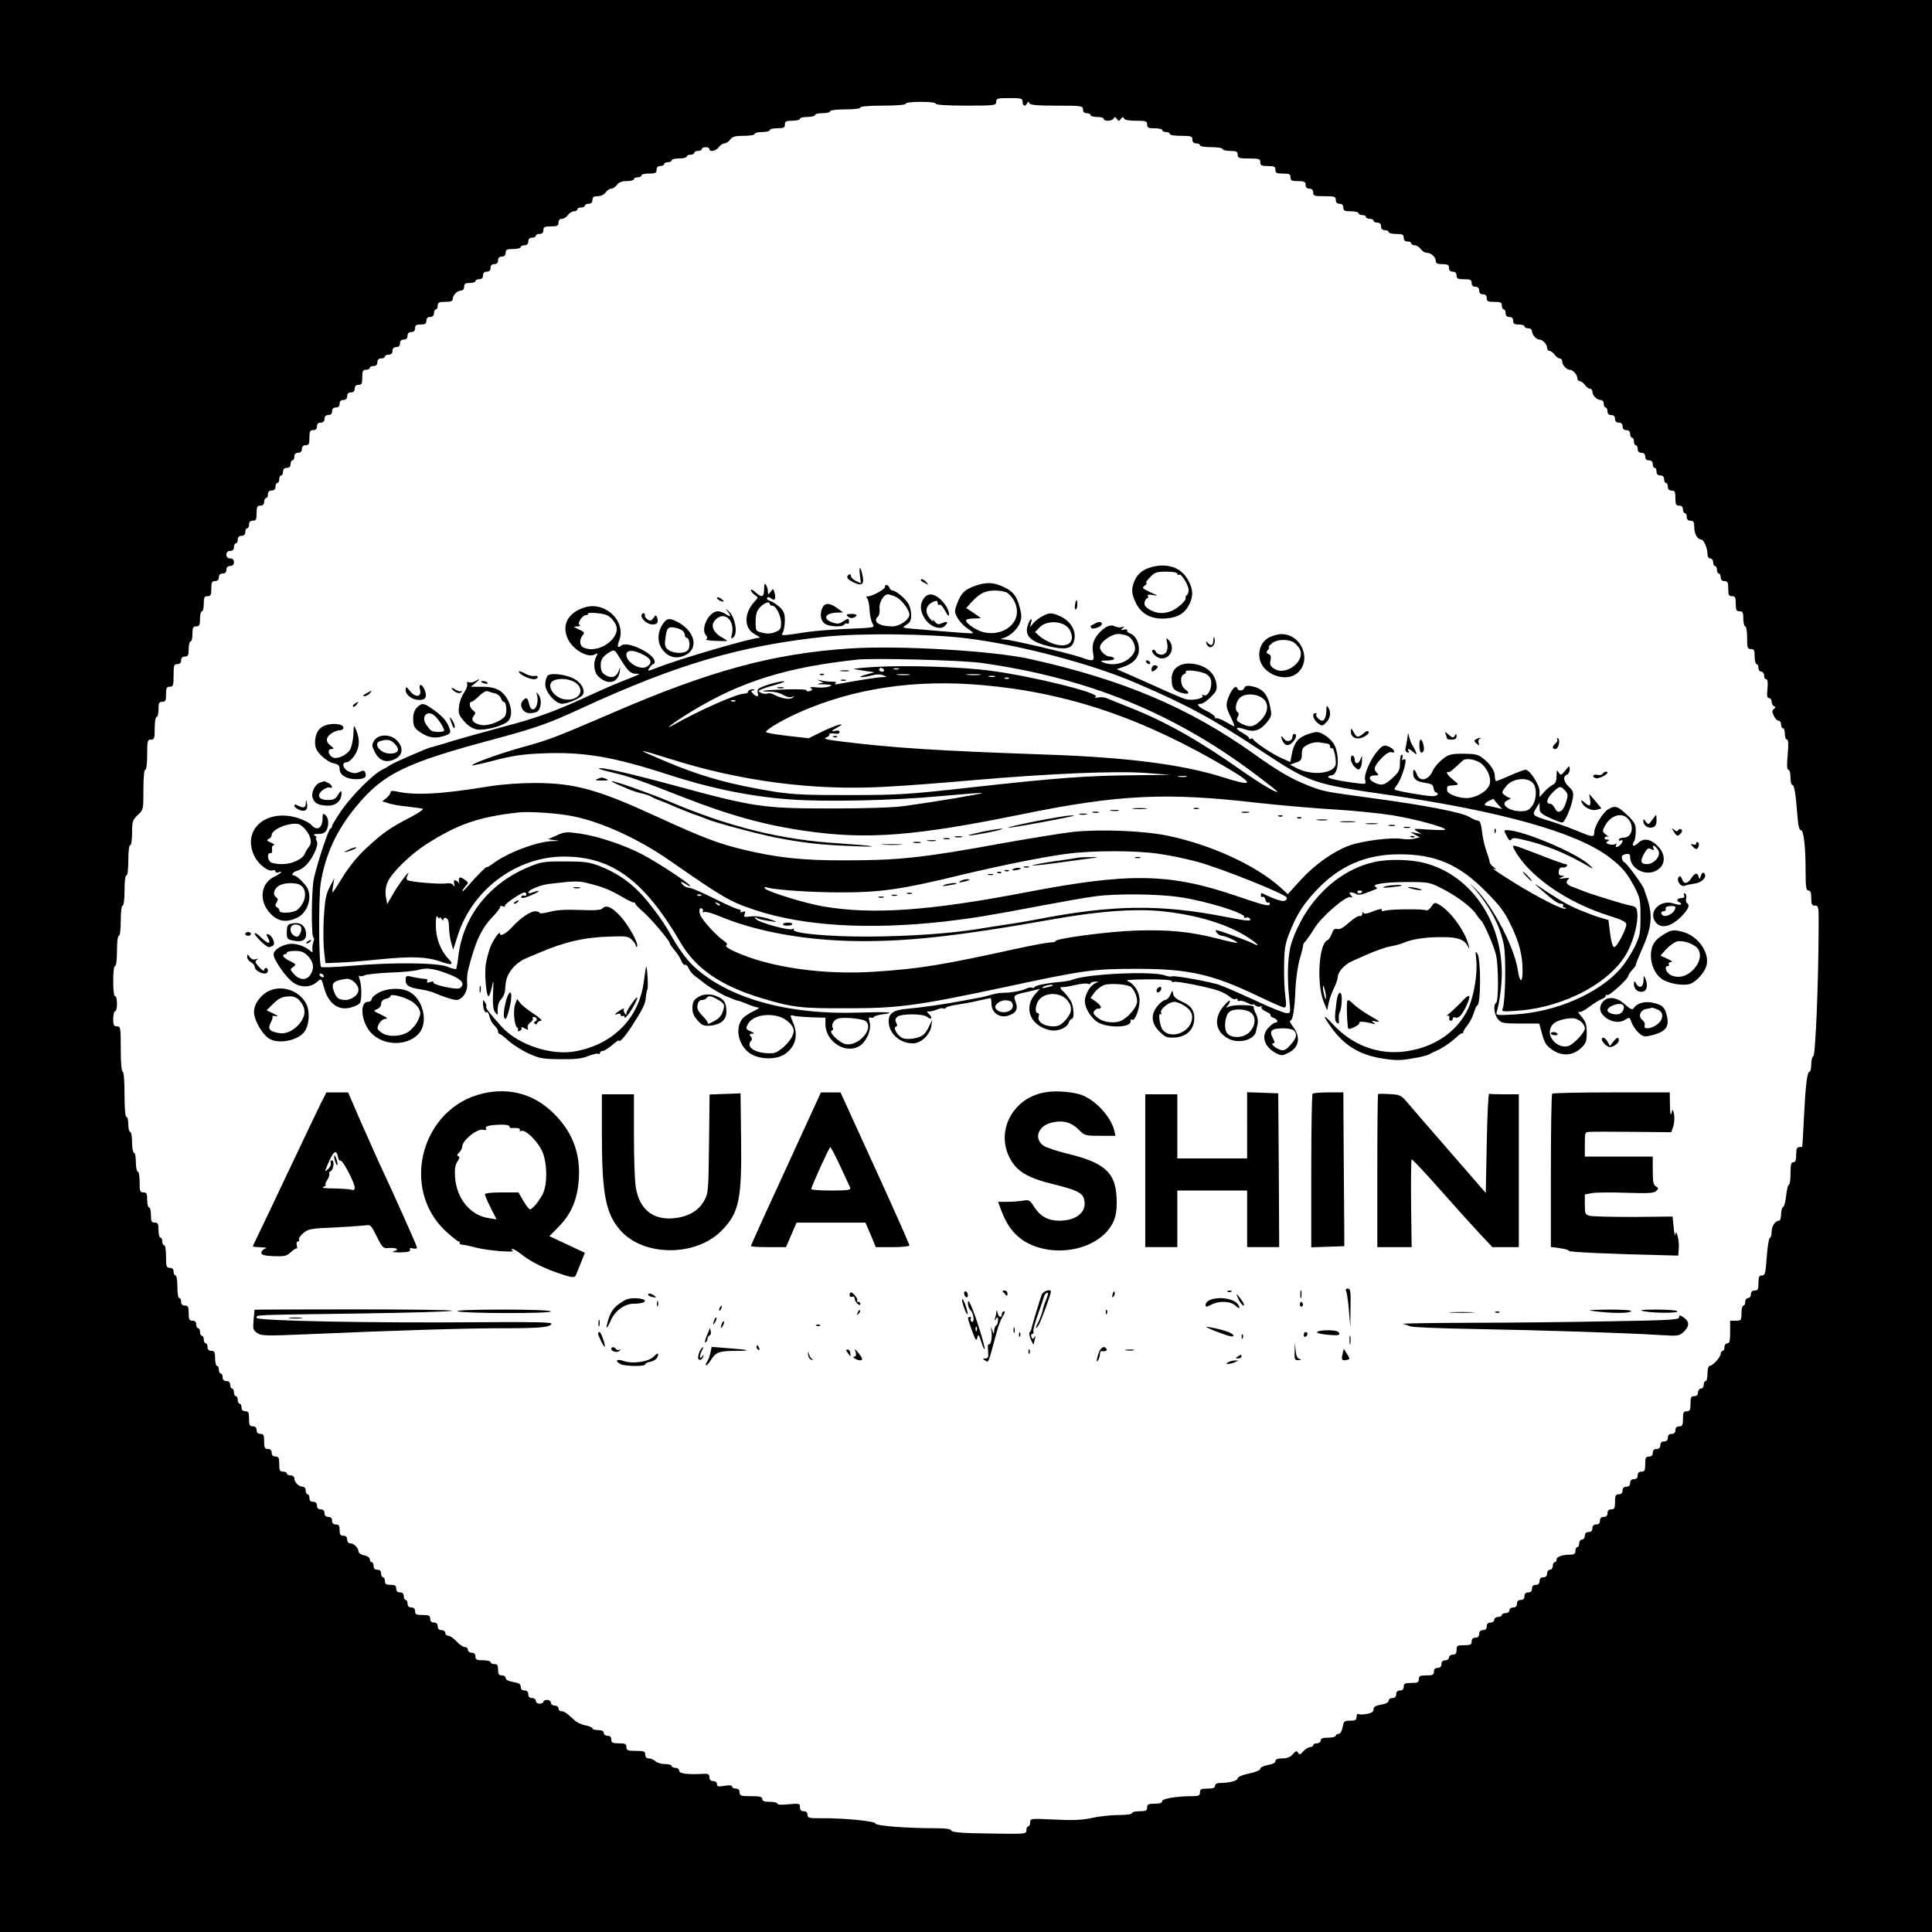 <?xml version="1.0" standalone="no"?>
<!DOCTYPE svg PUBLIC "-//W3C//DTD SVG 20010904//EN"
 "http://www.w3.org/TR/2001/REC-SVG-20010904/DTD/svg10.dtd">
<svg version="1.0" xmlns="http://www.w3.org/2000/svg"
 width="1024pt" height="1024pt" viewBox="0 0 1024 1024"
 preserveAspectRatio="xMidYMid meet">
<g transform="translate(0,1024) scale(0.1,-0.1)"
fill="#000000" stroke="none">
<path d="M0 5120 l0 -5120 5120 0 5120 0 0 5120 0 5120 -5120 0 -5120 0 0
-5120z m5420 4580 c0 -22 15 -27 24 -7 5 10 7 10 12 0 4 -10 43 -13 145 -13
132 0 139 -1 139 -20 0 -13 7 -20 20 -20 11 0 20 -4 20 -10 0 -5 16 -10 35
-10 19 0 35 -4 35 -10 0 -15 47 -12 53 3 4 9 8 8 16 -3 10 -13 12 -13 22 0 8
11 12 12 16 3 3 -9 26 -13 64 -13 52 0 59 -2 59 -20 0 -17 7 -20 40 -20 22 0
40 -4 40 -10 0 -5 9 -10 20 -10 11 0 20 -4 20 -10 0 -6 27 -10 60 -10 53 0 60
-2 60 -20 0 -13 7 -20 20 -20 11 0 20 -4 20 -10 0 -6 27 -10 60 -10 33 0 60
-4 60 -10 0 -5 18 -10 40 -10 33 0 40 -3 40 -20 0 -18 7 -20 60 -20 53 0 60
-2 60 -20 0 -17 7 -20 40 -20 33 0 40 -3 40 -20 0 -17 7 -20 40 -20 33 0 40
-3 40 -20 0 -17 7 -20 40 -20 33 0 40 -3 40 -20 0 -13 7 -20 20 -20 13 0 20
-7 20 -20 0 -18 7 -20 60 -20 53 0 60 -2 60 -20 0 -13 7 -20 20 -20 13 0 20
-7 20 -20 0 -17 7 -20 40 -20 22 0 40 -4 40 -10 0 -5 9 -10 20 -10 11 0 20 -4
20 -10 0 -5 9 -10 20 -10 11 0 20 -4 20 -10 0 -5 9 -10 20 -10 13 0 20 -7 20
-20 0 -13 7 -20 20 -20 11 0 20 -4 20 -10 0 -5 18 -10 40 -10 33 0 40 -3 40
-20 0 -13 7 -20 20 -20 11 0 20 -4 20 -10 0 -5 8 -10 18 -10 10 0 24 -9 32
-20 8 -11 23 -20 33 -20 23 0 47 -23 47 -44 0 -12 10 -16 35 -16 28 0 35 -4
35 -20 0 -13 7 -20 20 -20 13 0 20 -7 20 -20 0 -17 7 -20 40 -20 33 0 40 -3
40 -20 0 -13 7 -20 20 -20 13 0 20 -7 20 -20 0 -13 7 -20 20 -20 13 0 20 -7
20 -20 0 -17 7 -20 40 -20 33 0 40 -3 40 -20 0 -11 5 -20 10 -20 6 0 10 -9 10
-20 0 -13 7 -20 20 -20 13 0 20 -7 20 -20 0 -16 7 -20 30 -20 17 0 30 -4 30
-10 0 -5 9 -10 20 -10 12 0 20 -7 20 -16 0 -18 23 -44 40 -44 17 0 40 -26 40
-44 0 -9 6 -16 13 -16 7 0 19 -9 27 -20 8 -11 20 -20 27 -20 7 0 13 -7 13 -16
0 -18 23 -44 40 -44 17 0 40 -26 40 -44 0 -9 6 -16 13 -16 7 0 19 -9 27 -20 8
-11 20 -20 27 -20 7 0 13 -7 13 -16 0 -20 24 -44 44 -44 9 0 16 -8 16 -20 0
-11 5 -20 10 -20 6 0 10 -9 10 -20 0 -13 7 -20 20 -20 13 0 20 -7 20 -20 0
-13 7 -20 20 -20 13 0 20 -7 20 -20 0 -13 7 -20 20 -20 13 0 20 -7 20 -20 0
-11 5 -20 10 -20 6 0 10 -9 10 -20 0 -11 5 -20 10 -20 6 0 10 -9 10 -20 0 -13
7 -20 20 -20 13 0 20 -7 20 -20 0 -13 7 -20 20 -20 13 0 20 -7 20 -20 0 -11 5
-20 10 -20 6 0 10 -9 10 -20 0 -13 7 -20 20 -20 13 0 20 -7 20 -20 0 -11 5
-20 10 -20 6 0 10 -9 10 -20 0 -13 7 -20 20 -20 17 0 20 -7 20 -40 0 -33 3
-40 20 -40 13 0 20 -7 20 -20 0 -11 5 -20 10 -20 6 0 10 -9 10 -20 0 -13 7
-20 20 -20 16 0 20 -7 20 -36 0 -34 18 -64 38 -64 12 0 32 -46 32 -75 0 -16 6
-25 15 -25 8 0 15 -9 15 -20 0 -11 5 -20 10 -20 6 0 10 -9 10 -20 0 -11 5 -20
10 -20 6 0 10 -9 10 -20 0 -13 7 -20 20 -20 17 0 20 -7 20 -40 0 -33 3 -40 20
-40 17 0 20 -7 20 -40 0 -33 3 -40 20 -40 17 0 20 -7 20 -40 0 -22 5 -40 10
-40 6 0 10 -27 10 -60 0 -53 2 -60 20 -60 17 0 20 -7 20 -40 0 -22 5 -40 10
-40 6 0 10 -9 10 -20 0 -11 7 -20 15 -20 8 0 15 -9 15 -20 0 -11 5 -20 11 -20
8 0 10 -17 7 -50 -4 -38 -2 -50 8 -50 8 0 14 -9 14 -19 0 -11 6 -22 13 -24 9
-4 9 -7 -1 -15 -10 -7 -11 -14 -1 -35 7 -15 18 -27 26 -27 7 0 13 -9 13 -20 0
-11 5 -20 10 -20 6 0 10 -13 10 -30 0 -16 5 -30 11 -30 8 0 9 -24 4 -80 -5
-56 -4 -80 4 -80 6 0 11 -17 11 -40 0 -22 4 -40 9 -40 11 0 18 -41 27 -157 4
-57 10 -83 19 -83 15 0 25 -86 25 -221 0 -81 3 -99 15 -99 11 0 15 -11 15 -40
0 -33 3 -40 20 -40 19 0 20 -6 19 -117 -1 -305 -17 -677 -28 -681 -6 -2 -11
-21 -11 -43 0 -21 -4 -39 -9 -39 -13 0 -21 -70 -30 -245 -4 -82 -8 -151 -9
-152 -1 -2 -9 -3 -17 -3 -11 0 -15 -11 -15 -40 0 -29 -4 -40 -15 -40 -12 0
-15 -13 -15 -60 0 -33 -4 -60 -9 -60 -4 0 -11 -26 -14 -57 -3 -32 -11 -59 -17
-61 -5 -2 -10 -19 -10 -38 0 -19 -5 -34 -11 -34 -20 0 -39 -29 -39 -58 0 -17
-4 -32 -10 -34 -5 -1 -12 -47 -16 -100 -6 -86 -9 -98 -25 -98 -15 0 -19 -8
-19 -40 0 -33 -3 -40 -20 -40 -13 0 -20 -7 -20 -20 0 -11 -7 -20 -15 -20 -8 0
-15 -9 -15 -20 0 -11 -4 -20 -10 -20 -5 0 -10 -18 -10 -40 0 -38 -2 -40 -30
-40 l-30 0 0 -60 c0 -47 -3 -60 -15 -60 -8 0 -15 -9 -15 -20 0 -11 -4 -20 -10
-20 -5 0 -10 -7 -10 -15 0 -18 -43 -65 -60 -65 -5 0 -10 -18 -10 -40 0 -22 -4
-40 -10 -40 -5 0 -10 -9 -10 -20 0 -11 -7 -20 -15 -20 -8 0 -15 -9 -15 -20 0
-13 -7 -20 -20 -20 -17 0 -20 -7 -20 -40 0 -33 -3 -40 -20 -40 -17 0 -20 -7
-20 -40 0 -33 -3 -40 -20 -40 -13 0 -20 -7 -20 -20 0 -13 -7 -20 -20 -20 -13
0 -20 -7 -20 -20 0 -13 -7 -20 -20 -20 -13 0 -20 -7 -20 -20 0 -13 -7 -20 -20
-20 -13 0 -20 -7 -20 -20 0 -13 -7 -20 -20 -20 -17 0 -20 -7 -20 -40 0 -33 -3
-40 -20 -40 -13 0 -20 -7 -20 -20 0 -13 -7 -20 -20 -20 -13 0 -20 -7 -20 -20
0 -13 -7 -20 -20 -20 -13 0 -20 -7 -20 -20 0 -13 -7 -20 -20 -20 -17 0 -20 -7
-20 -40 0 -33 -3 -40 -20 -40 -13 0 -20 -7 -20 -20 0 -13 -7 -20 -20 -20 -13
0 -20 -7 -20 -20 0 -13 -7 -20 -20 -20 -13 0 -20 -7 -20 -20 0 -13 -7 -20 -20
-20 -13 0 -20 -7 -20 -20 0 -11 -7 -20 -15 -20 -8 0 -15 -9 -15 -20 0 -11 -4
-20 -10 -20 -5 0 -10 -9 -10 -20 0 -15 -7 -20 -27 -20 -43 0 -73 -11 -73 -26
0 -8 -4 -14 -10 -14 -5 0 -10 -9 -10 -20 0 -11 -7 -20 -15 -20 -8 0 -15 -9
-15 -20 0 -13 -7 -20 -20 -20 -13 0 -20 -7 -20 -20 0 -13 -7 -20 -20 -20 -13
0 -20 -7 -20 -20 0 -13 -7 -20 -20 -20 -13 0 -20 -7 -20 -20 0 -13 -7 -20 -20
-20 -13 0 -20 -7 -20 -20 0 -13 -7 -20 -20 -20 -11 0 -20 -7 -20 -15 0 -8 -9
-15 -20 -15 -11 0 -20 -4 -20 -10 0 -5 -9 -10 -20 -10 -11 0 -20 -7 -20 -15 0
-8 -9 -15 -20 -15 -13 0 -20 -7 -20 -20 0 -13 -7 -20 -20 -20 -13 0 -20 -7
-20 -20 0 -13 -7 -20 -20 -20 -13 0 -20 -7 -20 -20 0 -17 -7 -20 -40 -20 -36
0 -40 -2 -40 -25 0 -18 -5 -25 -20 -25 -11 0 -20 -7 -20 -15 0 -8 -9 -15 -20
-15 -13 0 -20 -7 -20 -20 0 -13 -7 -20 -20 -20 -13 0 -20 -7 -20 -20 0 -17 -7
-20 -40 -20 -33 0 -40 -3 -40 -20 0 -17 -7 -20 -40 -20 -33 0 -40 -3 -40 -20
0 -13 -7 -20 -20 -20 -13 0 -20 -7 -20 -20 0 -13 -7 -20 -20 -20 -11 0 -20 -6
-20 -14 0 -9 -15 -17 -40 -21 -29 -5 -40 -12 -40 -25 0 -12 -10 -20 -35 -24
-20 -4 -40 -4 -45 -1 -6 3 -10 -3 -10 -14 0 -17 -6 -21 -34 -21 -31 0 -34 -3
-40 -35 -4 -21 -13 -35 -21 -35 -8 0 -15 -4 -15 -10 0 -5 -18 -10 -40 -10 -29
0 -40 -4 -40 -15 0 -8 -9 -15 -20 -15 -11 0 -20 -4 -20 -10 0 -5 -7 -10 -16
-10 -9 0 -25 -10 -36 -22 -16 -19 -21 -20 -28 -8 -7 12 -12 11 -28 -8 -13 -15
-31 -22 -56 -22 -24 0 -36 -5 -36 -14 0 -9 -15 -17 -40 -21 -22 -4 -40 -12
-40 -20 0 -7 -25 -18 -60 -25 -34 -7 -60 -18 -60 -25 0 -13 -43 -25 -91 -25
-19 0 -29 -5 -29 -15 0 -11 -11 -15 -40 -15 -33 0 -40 -3 -40 -20 0 -17 -7
-20 -39 -20 -83 0 -161 -13 -161 -26 0 -10 -13 -14 -40 -14 -33 0 -40 -3 -40
-20 0 -17 -7 -20 -40 -20 -22 0 -40 -4 -40 -10 0 -6 -31 -10 -72 -10 -40 0
-104 -7 -143 -16 -53 -11 -100 -13 -197 -8 -126 6 -128 6 -128 -15 0 -11 -4
-21 -10 -21 -5 0 -10 -9 -10 -21 0 -20 -3 -20 -197 -17 -146 2 -197 6 -201 16
-2 8 -28 12 -81 12 -159 0 -321 13 -321 25 0 13 -178 30 -297 28 -55 0 -63 2
-63 18 0 12 -7 19 -20 19 -14 0 -20 7 -20 21 0 21 -3 21 -60 16 -37 -4 -60 -3
-60 3 0 6 -18 10 -40 10 -29 0 -40 4 -40 15 0 12 -13 15 -60 15 -53 0 -60 2
-60 20 0 13 -7 20 -20 20 -11 0 -20 5 -20 11 0 7 -14 8 -40 4 -33 -6 -40 -4
-40 9 0 9 -8 16 -20 16 -13 0 -20 7 -20 20 0 17 -6 20 -37 18 -80 -4 -123 1
-123 17 0 8 -9 15 -20 15 -11 0 -20 5 -20 10 0 6 -16 10 -36 10 -19 0 -42 7
-50 15 -9 8 -24 15 -35 15 -12 0 -19 7 -19 20 0 17 -7 20 -50 20 -43 0 -50 3
-50 20 0 17 -7 20 -40 20 -33 0 -40 3 -40 20 0 13 -7 20 -20 20 -11 0 -20 7
-20 15 0 10 -10 15 -30 15 -16 0 -30 4 -30 9 0 5 -16 12 -36 16 -20 3 -47 16
-60 28 -42 39 -53 47 -69 47 -8 0 -15 7 -15 15 0 8 -9 15 -20 15 -11 0 -20 7
-20 15 0 8 -9 15 -20 15 -11 0 -20 -4 -20 -10 0 -5 -9 -10 -20 -10 -11 0 -20
7 -20 15 0 8 -9 15 -20 15 -13 0 -20 7 -20 20 0 13 -7 20 -20 20 -13 0 -20 7
-20 19 0 15 -10 21 -40 26 -25 4 -40 12 -40 21 0 8 -9 14 -20 14 -16 0 -20 7
-20 30 0 23 -4 30 -20 30 -11 0 -20 5 -20 10 0 6 -18 10 -40 10 -33 0 -40 3
-40 20 0 13 -7 20 -20 20 -11 0 -20 7 -20 15 0 8 -7 15 -16 15 -9 0 -29 13
-44 30 -15 16 -35 30 -44 30 -9 0 -16 7 -16 15 0 8 -9 15 -20 15 -13 0 -20 7
-20 20 0 13 -7 20 -20 20 -13 0 -20 7 -20 20 0 17 -7 20 -40 20 -33 0 -40 3
-40 20 0 13 -7 20 -20 20 -13 0 -20 7 -20 20 0 11 -4 20 -10 20 -5 0 -10 9
-10 20 0 13 -7 20 -20 20 -13 0 -20 7 -20 20 0 16 -7 20 -30 20 -23 0 -30 4
-30 20 0 11 -4 20 -10 20 -5 0 -10 9 -10 20 0 13 -7 20 -20 20 -13 0 -20 7
-20 20 0 11 -4 20 -10 20 -5 0 -10 7 -10 15 0 9 -12 18 -30 21 -17 4 -30 13
-30 21 0 19 -25 43 -44 43 -9 0 -16 8 -16 20 0 13 -7 20 -20 20 -16 0 -20 7
-20 30 0 23 -4 30 -20 30 -13 0 -20 7 -20 20 0 13 -7 20 -20 20 -13 0 -20 7
-20 20 0 13 -7 20 -20 20 -13 0 -20 7 -20 20 0 13 -7 20 -20 20 -13 0 -20 7
-20 20 0 11 -4 20 -10 20 -5 0 -10 9 -10 20 0 12 -7 20 -16 20 -20 0 -44 24
-44 44 0 9 -8 16 -20 16 -11 0 -20 5 -20 10 0 6 -9 10 -20 10 -17 0 -20 7 -20
40 0 33 -3 40 -20 40 -13 0 -20 7 -20 20 0 13 -7 20 -20 20 -17 0 -20 7 -20
40 0 33 -3 40 -20 40 -13 0 -20 7 -20 20 0 13 -7 20 -20 20 -17 0 -20 7 -20
40 0 33 -3 40 -20 40 -13 0 -20 7 -20 20 0 11 -4 20 -10 20 -5 0 -10 9 -10 20
0 11 -4 20 -10 20 -5 0 -10 9 -10 20 0 11 -4 20 -10 20 -5 0 -10 9 -10 20 0
13 -7 20 -20 20 -13 0 -20 7 -20 20 0 11 -4 20 -10 20 -5 0 -10 9 -10 20 0 11
-4 20 -10 20 -5 0 -10 18 -10 40 0 33 -3 40 -20 40 -13 0 -20 7 -20 20 0 11
-4 20 -10 20 -5 0 -10 9 -10 20 0 11 -4 20 -10 20 -5 0 -10 9 -10 20 0 11 -4
20 -10 20 -5 0 -10 9 -10 20 0 13 -7 20 -20 20 -17 0 -20 7 -20 40 0 33 -3 40
-20 40 -13 0 -20 7 -20 20 0 11 -4 20 -10 20 -6 0 -10 27 -10 60 0 33 -4 60
-10 60 -5 0 -10 9 -10 20 0 13 -7 20 -20 20 -18 0 -20 7 -20 60 0 33 -4 60
-10 60 -5 0 -10 9 -10 20 0 11 -4 20 -10 20 -5 0 -10 18 -10 40 0 33 -3 40
-20 40 -17 0 -20 7 -20 40 0 22 -4 40 -10 40 -5 0 -10 18 -10 40 0 33 -3 40
-20 40 -18 0 -20 7 -20 55 0 30 -4 55 -10 55 -5 0 -10 23 -10 50 0 28 -4 50
-10 50 -5 0 -10 25 -10 55 0 30 -4 55 -10 55 -5 0 -10 18 -10 40 0 22 -4 40
-10 40 -6 0 -10 47 -10 120 0 73 -4 120 -10 120 -6 0 -10 47 -10 120 0 113 -1
120 -20 120 -17 0 -20 7 -20 40 0 22 5 40 10 40 6 0 10 18 10 40 0 22 -4 40
-10 40 -6 0 -10 33 -10 80 0 47 4 80 10 80 6 0 10 33 10 80 0 47 4 80 10 80 6
0 10 33 10 80 0 47 4 80 10 80 6 0 10 33 10 80 0 47 4 80 10 80 6 0 10 33 10
80 0 47 4 80 10 80 6 0 10 29 10 66 0 60 3 68 30 94 30 28 30 29 30 134 0 64
4 106 10 106 6 0 10 33 10 80 0 73 2 80 20 80 18 0 20 7 20 60 0 33 4 60 10
60 6 0 10 18 10 40 0 33 3 40 20 40 17 0 20 7 20 40 0 33 3 40 20 40 18 0 20
7 20 60 0 53 2 60 20 60 13 0 20 7 20 20 0 13 7 20 20 20 17 0 20 7 20 40 0
22 5 40 10 40 6 0 10 18 10 40 0 33 3 40 20 40 17 0 20 7 20 40 0 22 5 40 10
40 6 0 10 18 10 40 0 33 3 40 20 40 17 0 20 7 20 40 0 33 3 40 20 40 13 0 20
7 20 20 0 13 7 20 20 20 13 0 20 7 20 20 0 13 7 20 20 20 13 0 20 7 20 20 0
13 -7 20 -20 20 -13 0 -20 7 -20 20 0 13 7 20 20 20 13 0 20 7 20 20 0 11 5
20 10 20 6 0 10 9 10 20 0 13 7 20 20 20 13 0 20 7 20 20 0 11 5 20 10 20 6 0
10 9 10 20 0 13 7 20 20 20 17 0 20 7 20 40 0 33 3 40 20 40 13 0 20 7 20 20
0 11 5 20 10 20 6 0 10 9 10 20 0 13 7 20 20 20 13 0 20 7 20 20 0 11 5 20 10
20 6 0 10 9 10 20 0 11 5 20 10 20 6 0 10 9 10 20 0 13 7 20 20 20 13 0 20 7
20 20 0 11 5 20 10 20 6 0 10 9 10 20 0 13 7 20 20 20 13 0 20 7 20 20 0 13 7
20 20 20 17 0 20 7 20 40 0 33 3 40 20 40 13 0 20 7 20 20 0 13 7 20 20 20 13
0 20 7 20 20 0 13 7 20 20 20 13 0 20 7 20 20 0 13 7 20 20 20 13 0 20 7 20
20 0 13 7 20 20 20 13 0 20 7 20 20 0 13 7 20 20 20 13 0 20 7 20 20 0 13 7
20 20 20 17 0 20 7 20 40 0 33 3 40 20 40 11 0 20 5 20 10 0 6 9 10 20 10 13
0 20 7 20 20 0 13 7 20 20 20 11 0 20 5 20 10 0 6 9 10 20 10 13 0 20 7 20 20
0 13 7 20 20 20 13 0 20 7 20 20 0 13 7 20 20 20 13 0 20 7 20 20 0 13 7 20
20 20 13 0 20 7 20 20 0 16 7 20 30 20 23 0 30 4 30 20 0 13 7 20 20 20 13 0
20 7 20 20 0 11 5 20 10 20 6 0 10 9 10 20 0 17 7 20 40 20 30 0 40 4 40 16 0
20 24 44 44 44 9 0 16 8 16 20 0 16 7 20 30 20 17 0 30 5 30 10 0 6 9 10 20
10 13 0 20 7 20 20 0 13 7 20 20 20 13 0 20 7 20 20 0 13 7 20 20 20 13 0 20
7 20 20 0 13 7 20 20 20 13 0 20 7 20 20 0 17 7 20 40 20 22 0 40 5 40 10 0 6
9 10 20 10 13 0 20 7 20 20 0 13 7 20 20 20 11 0 20 5 20 10 0 6 9 10 20 10
13 0 20 7 20 20 0 17 7 20 40 20 33 0 40 3 40 20 0 13 7 20 18 20 10 0 24 9
32 20 8 11 22 20 32 20 10 0 18 5 18 10 0 6 9 10 20 10 11 0 20 5 20 10 0 6 9
10 20 10 13 0 20 7 20 20 0 15 7 20 28 20 16 0 34 8 42 20 8 11 21 20 30 20 9
0 22 9 30 20 10 14 26 20 52 20 21 0 38 5 38 10 0 6 9 10 20 10 11 0 20 5 20
10 0 6 18 10 40 10 33 0 40 3 40 20 0 13 7 20 20 20 11 0 20 5 20 10 0 6 9 10
20 10 11 0 20 5 20 10 0 6 18 10 40 10 22 0 40 5 40 10 0 6 9 10 20 10 11 0
20 5 20 10 0 6 9 10 20 10 11 0 20 5 20 10 0 6 9 10 20 10 11 0 20 -4 20 -10
0 -18 35 -11 50 10 8 11 21 20 30 20 9 0 22 9 30 20 12 16 26 20 72 20 32 0
58 4 58 10 0 6 18 10 40 10 22 0 40 5 40 10 0 6 18 10 40 10 33 0 40 3 40 20
0 17 7 20 40 20 22 0 40 5 40 10 0 6 18 10 40 10 22 0 40 5 40 10 0 6 18 10
40 10 22 0 40 5 40 10 0 6 33 10 80 10 47 0 80 4 80 10 0 6 47 10 120 10 73 0
120 4 120 10 0 6 33 10 80 10 47 0 80 -4 80 -10 0 -6 60 -10 160 -10 153 0
160 1 160 20 0 18 7 20 70 20 63 0 70 -2 70 -20z"/>
<path d="M6123 7239 c-55 -10 -93 -36 -109 -76 -19 -44 -18 -69 6 -118 29 -60
84 -89 159 -83 65 5 101 27 125 76 21 44 20 75 -4 122 -33 65 -96 93 -177 79z
m117 -40 c0 -5 4 -8 9 -5 12 8 51 -55 51 -82 0 -11 -5 -24 -10 -27 -6 -4 -8
-10 -6 -14 7 -11 -44 -58 -77 -70 -42 -16 -78 -13 -114 8 -24 15 -30 25 -26
40 3 12 10 21 15 21 5 0 6 5 2 11 -4 8 4 9 27 5 30 -6 28 -4 -14 15 -43 20
-46 23 -30 35 10 7 14 14 9 14 -6 0 3 14 19 30 25 27 35 30 87 30 34 0 58 -4
58 -11z"/>
<path d="M4557 7197 l6 -48 -27 12 c-14 7 -26 19 -26 26 0 8 -4 11 -10 8 -18
-11 -11 -24 21 -40 43 -23 60 -14 52 27 -10 55 -21 65 -16 15z"/>
<path d="M4880 7165 c0 -2 10 -10 23 -16 20 -11 21 -11 8 4 -13 16 -31 23 -31
12z"/>
<path d="M4050 7118 c0 -44 -13 -48 -47 -16 -13 12 -23 16 -23 10 0 -6 9 -17
20 -25 20 -14 20 -14 -1 -36 -57 -61 -57 -141 1 -172 19 -11 32 -19 28 -19
-43 0 -426 -112 -545 -159 -52 -20 -53 -20 -41 -1 7 11 16 20 20 20 5 0 8 6 8
14 0 40 -145 111 -176 85 -21 -17 -25 -7 -12 27 38 101 -73 208 -182 175 -86
-26 -123 -89 -93 -161 23 -59 106 -110 145 -89 17 9 18 8 9 -10 -19 -34 -13
-86 12 -108 50 -46 103 -33 112 28 3 25 3 28 -3 10 -12 -38 -37 -49 -70 -31
-21 12 -27 24 -28 50 -1 35 11 53 53 77 18 10 23 7 44 -28 44 -73 60 -89 87
-90 31 0 38 3 -83 -45 -38 -15 -113 -48 -165 -72 -169 -79 -282 -120 -445
-162 -88 -24 -212 -58 -275 -77 -63 -20 -115 -34 -115 -34 0 5 -202 -83 -215
-93 -8 -6 -28 -18 -45 -26 -48 -24 -159 -135 -214 -214 -28 -41 -51 -79 -51
-84 0 -6 -4 -12 -9 -14 -10 -4 -68 -178 -87 -263 -14 -62 -15 -315 -2 -315 4
0 4 -10 -1 -22 -4 -13 -7 -31 -5 -41 2 -17 1 -17 -14 -5 -30 26 -81 41 -114
34 -44 -9 -78 -33 -78 -55 0 -28 67 -124 106 -150 39 -27 92 -25 125 5 23 20
22 21 38 -36 23 -80 75 -118 140 -100 21 5 43 16 48 23 11 14 11 92 -1 127 -5
14 -5 22 -1 18 4 -4 16 -3 26 2 10 6 71 12 136 15 65 2 134 9 153 15 44 13 88
5 168 -27 62 -26 78 -48 50 -70 -16 -12 -153 19 -141 31 4 5 -3 5 -16 1 -16
-5 -21 -4 -17 4 4 6 1 11 -6 12 -17 1 -57 7 -85 14 -19 4 -23 1 -23 -19 0 -30
19 -41 80 -50 25 -4 54 -11 65 -16 54 -23 107 -40 123 -40 32 0 62 45 58 86
-2 20 0 50 4 68 39 156 71 225 134 290 22 23 39 45 37 50 -1 5 5 6 14 2 9 -3
14 -2 11 3 -5 8 87 71 105 71 5 0 9 -5 9 -11 0 -6 -6 -9 -13 -6 -8 3 -14 -1
-14 -7 0 -9 14 -7 48 7 50 21 62 35 15 18 -16 -7 -26 -7 -26 -1 0 13 66 40
110 45 141 17 158 17 217 1 71 -18 106 -32 180 -75 28 -16 54 -28 57 -25 3 2
4 1 2 -2 -3 -3 16 -24 42 -46 45 -40 142 -154 142 -168 0 -4 11 -20 25 -36 13
-15 30 -41 36 -56 6 -15 15 -25 20 -22 5 3 13 -5 19 -18 5 -13 20 -31 32 -40
13 -9 37 -28 53 -41 25 -20 107 -68 125 -72 3 -1 13 -5 22 -9 9 -4 22 -9 30
-10 7 -1 30 -10 52 -19 21 -9 46 -17 55 -17 9 0 -2 -9 -24 -19 -22 -10 -48
-27 -58 -38 -43 -49 -25 -141 35 -184 47 -34 135 -38 183 -9 59 36 78 99 50
166 -19 46 -19 46 3 40 9 -3 51 -6 92 -8 l75 -2 0 -37 c2 -92 110 -159 182
-112 37 24 63 87 52 125 -6 24 -5 29 6 24 7 -2 15 -1 17 4 2 4 20 10 41 13 86
11 39 15 -120 10 -378 -13 -695 76 -877 246 -40 38 -81 95 -130 182 -33 60
-110 162 -156 209 -60 62 -126 105 -207 138 -60 23 -82 26 -188 26 -110 1
-126 -2 -190 -28 -211 -87 -348 -259 -375 -469 -4 -38 -10 -71 -13 -73 -2 -2
-24 3 -48 13 -57 21 -293 23 -507 4 -84 -7 -156 -10 -160 -6 -13 13 -14 367
-2 445 25 153 85 282 190 408 145 174 260 229 740 357 213 58 277 80 450 160
509 235 848 334 1300 381 191 19 555 15 750 -10 277 -35 652 -134 884 -233
278 -119 412 -191 682 -370 246 -162 265 -169 669 -227 594 -87 986 -197 1160
-326 70 -53 98 -85 137 -159 31 -60 33 -71 33 -161 0 -87 -3 -101 -32 -161
-18 -36 -51 -87 -74 -113 -117 -133 -345 -231 -563 -243 -93 -5 -98 -5 -93 13
15 49 27 144 27 205 0 283 -168 523 -410 585 -77 20 -197 22 -270 4 -195 -45
-364 -212 -435 -429 -20 -61 -24 -175 -12 -293 8 -76 8 -78 -13 -78 -12 0 -81
27 -153 61 -73 33 -141 64 -152 68 -11 5 -32 13 -47 19 -39 16 -247 54 -257
47 -5 -3 -22 0 -37 5 -63 24 -402 9 -485 -21 -14 -6 -43 -11 -65 -13 -72 -6
-134 -18 -140 -27 -3 -5 -9 -7 -14 -4 -5 3 -18 1 -29 -4 -21 -12 -83 -23 -121
-23 -14 1 -43 -4 -65 -10 -49 -14 -42 -12 -145 -31 -105 -20 -225 -37 -305
-44 -69 -6 -95 -24 -95 -65 0 -65 58 -118 129 -118 42 0 89 44 97 90 l5 35
-16 -34 c-8 -19 -23 -40 -33 -47 -25 -19 -87 -27 -111 -15 -27 15 -48 54 -33
59 8 2 9 9 2 22 -7 13 -5 21 6 31 21 17 137 17 158 -1 23 -18 31 -6 10 15 -13
12 -13 16 -3 14 8 -1 27 3 42 9 16 7 32 10 37 7 5 -3 11 -1 14 4 3 5 30 12 59
16 28 4 79 13 112 21 33 7 62 14 65 14 3 0 5 -14 5 -31 0 -45 42 -76 86 -63
44 13 57 35 42 74 -13 35 -13 36 67 54 l62 15 -21 -23 c-69 -74 -33 -172 73
-196 40 -9 92 12 101 41 4 10 11 19 16 19 12 0 12 52 -1 85 -5 14 -23 38 -39
55 -23 21 -26 28 -13 28 9 -1 41 4 70 11 29 7 59 10 67 7 8 -3 15 -2 15 2 0 4
10 8 23 9 22 1 22 1 1 -9 -27 -13 -54 -59 -54 -95 0 -35 31 -86 65 -109 54
-35 185 -32 177 5 -1 7 2 10 8 6 15 -9 40 56 40 103 0 43 -28 88 -64 102 -13
6 26 9 107 9 76 1 127 -3 127 -9 0 -5 6 -7 13 -4 15 5 186 -29 239 -48 20 -8
46 -22 57 -32 11 -10 25 -15 30 -11 6 3 11 1 11 -5 0 -6 4 -8 10 -5 5 3 23 -1
40 -10 16 -8 30 -13 30 -9 0 4 7 1 15 -6 8 -6 20 -8 26 -4 7 4 9 3 5 -4 -3 -6
7 -16 23 -23 16 -7 28 -16 25 -20 -2 -4 5 -10 16 -14 21 -7 28 -25 10 -25 -6
0 -22 -11 -35 -25 -44 -43 -26 -104 40 -138 27 -14 33 -13 66 4 55 28 64 82
23 136 -14 18 -21 33 -16 33 14 0 23 54 28 163 2 58 12 125 23 165 11 37 19
70 18 73 -1 3 5 13 13 21 8 9 30 40 48 70 39 62 167 172 190 163 12 -4 13 -3
2 10 -10 12 -10 15 1 15 8 0 20 -4 28 -9 8 -5 26 -4 45 4 17 6 40 15 51 19 16
6 17 9 5 16 -22 14 53 25 175 25 103 0 114 -2 171 -31 80 -40 158 -97 186
-137 12 -18 25 -34 29 -37 13 -10 69 -138 78 -181 14 -57 14 -246 1 -254 -17
-10 -11 -61 9 -86 18 -22 26 -24 119 -24 l100 0 16 -57 c13 -48 23 -62 56 -84
51 -34 108 -29 151 12 25 24 29 35 29 80 0 43 -5 59 -27 85 -16 18 -23 30 -16
26 7 -5 31 7 57 27 25 19 55 37 66 41 11 3 20 11 20 16 0 6 4 8 9 5 10 -6 111
86 111 101 0 5 9 19 20 31 11 12 20 23 19 24 -1 3 12 37 38 96 51 117 54 179
16 282 -3 8 -7 21 -9 27 -3 17 -96 143 -105 143 -4 0 -9 9 -12 19 -3 14 2 20
19 24 19 3 24 0 24 -15 0 -55 66 -97 123 -79 63 21 74 86 23 137 -39 39 -76
44 -106 14 -21 -21 -35 -14 -19 10 5 8 9 33 9 55 0 35 -6 47 -42 82 -54 51
-68 56 -105 33 -29 -17 -73 -91 -73 -121 0 -28 -10 -27 -88 6 -42 17 -108 42
-147 53 -94 29 -96 31 -74 67 l19 30 0 -28 c0 -23 8 -31 54 -52 30 -14 60 -25
66 -25 13 0 48 79 56 128 5 31 2 41 -20 61 -29 27 -34 56 -11 65 8 3 15 16 15
28 -1 22 -1 22 -24 -6 -22 -27 -24 -27 -35 -10 -9 16 -10 13 -11 -18 0 -28 -5
-40 -22 -49 -13 -7 -33 -24 -45 -38 l-23 -26 0 31 c0 35 -52 114 -74 114 -8 0
-44 -13 -81 -30 -37 -16 -70 -30 -75 -30 -4 0 -7 12 -7 26 0 30 -27 68 -67 98
-22 17 -42 21 -100 21 -65 0 -77 -3 -110 -29 -21 -16 -44 -43 -52 -61 -21 -50
-68 -62 -84 -20 -11 29 -20 33 -20 8 0 -32 18 -46 62 -52 35 -5 44 -10 46 -28
2 -13 8 -23 13 -23 5 0 9 -4 9 -10 0 -5 -12 -10 -27 -10 -34 0 -194 28 -201
35 -3 3 3 13 12 24 17 19 46 100 46 128 0 8 -5 11 -12 7 -8 -5 -9 -2 -5 9 3
10 2 17 -3 17 -6 0 -10 -20 -10 -44 0 -38 -5 -48 -40 -80 -43 -39 -56 -42 -95
-24 -33 15 -33 38 1 38 23 0 24 1 10 16 -19 18 -11 37 34 83 20 19 37 28 47
24 11 -4 14 -2 11 8 -3 8 -16 18 -30 23 -22 8 -30 5 -53 -20 -39 -43 -77 -128
-70 -157 6 -22 4 -23 -27 -20 -96 11 -168 26 -168 34 0 5 7 9 15 9 36 0 48 88
21 155 -15 35 -67 75 -98 75 -10 0 -36 -7 -58 -16 -44 -18 -63 -45 -74 -106
l-7 -37 -43 19 c-46 19 -149 87 -154 102 -2 4 -8 6 -13 2 -5 -3 -9 -1 -9 4 0
5 -15 17 -34 27 -44 24 -38 37 10 20 49 -17 79 -9 115 32 26 31 30 41 24 72
-13 79 -40 112 -102 124 -22 4 -33 2 -37 -8 -6 -18 -33 -20 -38 -3 -6 18 -27
0 -43 -39 -20 -47 -19 -59 9 -115 13 -27 21 -48 18 -48 -3 0 -24 11 -47 25
-23 13 -45 21 -49 18 -3 -3 -6 -1 -6 5 0 7 -20 22 -45 34 -46 22 -58 38 -29
38 9 0 32 16 51 35 31 31 35 40 30 72 -10 62 -65 103 -142 106 -56 2 -95 -30
-95 -79 0 -49 8 -62 47 -75 41 -13 55 -4 25 17 -26 18 -30 71 -7 80 8 4 13 9
10 13 -9 15 85 4 110 -13 18 -12 25 -25 25 -49 -1 -38 -23 -72 -41 -61 -7 4
-10 3 -5 -4 8 -14 -54 -27 -89 -18 -14 4 -58 22 -98 40 -40 18 -116 53 -170
76 l-98 43 37 13 c48 16 76 45 80 81 5 40 -15 83 -43 94 -13 5 -22 13 -19 18
4 5 -4 7 -16 4 -19 -4 -21 -3 -8 7 13 10 12 11 -3 6 -10 -3 -27 -1 -38 4 -23
13 -53 -1 -87 -39 -28 -33 -36 -62 -28 -106 8 -41 1 -43 -65 -19 -57 20 -371
94 -407 95 -21 1 -22 2 -7 6 35 9 75 44 89 78 12 29 12 42 1 85 -16 62 -36 87
-90 111 -49 23 -89 24 -146 4 -56 -20 -75 -38 -95 -92 -16 -42 -16 -47 0 -76
9 -18 32 -43 51 -56 20 -13 34 -25 32 -27 -3 -3 -72 2 -316 23 -53 4 -61 7
-45 16 10 6 22 15 26 21 12 18 9 65 -6 94 -15 28 -67 72 -86 72 -6 0 -13 7
-16 15 -7 18 -24 20 -24 3 0 -13 -77 -53 -94 -49 -5 1 -5 -4 1 -11 5 -7 11
-35 12 -63 1 -27 9 -59 16 -71 13 -21 13 -21 -133 -27 -81 -4 -174 -11 -207
-16 -151 -23 -147 -23 -135 -2 5 11 10 39 10 63 0 35 -6 50 -27 70 -16 14 -38
29 -51 33 -12 3 -20 11 -16 16 4 6 11 6 20 -2 20 -16 28 -5 20 27 -7 25 -8 26
-21 8 -14 -18 -14 -18 -15 1 0 11 -5 27 -10 35 -7 11 -10 5 -10 -22z m1290
-21 c31 -24 50 -62 50 -100 0 -77 -90 -131 -180 -107 -42 11 -100 54 -88 65 4
4 23 7 43 7 20 0 35 1 33 3 -2 1 -20 14 -40 28 l-37 24 27 30 c45 49 73 63
127 63 27 0 57 -6 65 -13z m-589 -22 c30 -16 69 -68 69 -93 0 -26 -52 -62 -89
-62 -71 0 -107 24 -78 52 7 6 11 24 9 40 -5 32 21 78 44 78 8 0 28 -7 45 -15z
m-671 -37 c0 -4 6 -8 13 -8 20 0 47 -54 47 -93 0 -29 -5 -37 -31 -47 -21 -9
-42 -10 -67 -4 -37 9 -37 9 -37 60 1 40 6 57 24 76 23 24 51 33 51 16z m-834
-82 c30 -34 30 -65 3 -100 -39 -49 -113 -71 -158 -47 -20 11 -21 42 -2 65 11
13 8 17 -21 30 -31 14 -32 14 -8 16 14 1 19 4 13 7 -17 6 13 53 34 53 8 0 12
4 9 8 -2 4 20 5 51 2 44 -5 61 -12 79 -34z m2727 -85 c31 -12 53 -62 38 -89
-29 -54 -106 -78 -166 -52 -15 7 -10 9 23 9 26 1 41 5 37 11 -3 6 -13 10 -22
10 -22 0 -53 29 -53 49 0 27 59 70 97 71 12 0 33 -4 46 -9z m-2562 -102 c42
-21 48 -43 18 -62 -35 -22 -109 21 -109 63 0 27 38 27 91 -1z m3292 -240 c24
-30 14 -75 -25 -111 -33 -32 -56 -35 -99 -13 -24 13 -28 19 -19 35 7 12 7 21
0 25 -17 11 -11 54 11 76 29 29 104 22 132 -12z m335 -231 c6 -1 12 -8 12 -15
0 -8 4 -12 9 -9 9 6 21 -39 21 -79 0 -54 -122 -70 -206 -27 l-37 19 31 11 c28
9 32 16 32 45 0 29 5 37 33 51 19 10 44 14 62 11 17 -3 36 -6 43 -7z m818
-109 c30 -28 48 -73 40 -104 -9 -37 -72 -75 -124 -75 -44 0 -102 23 -102 40 0
6 0 13 0 17 0 4 6 8 13 9 6 0 21 2 32 3 17 1 16 5 -12 27 -30 23 -45 48 -25
42 6 -2 21 10 75 61 18 16 76 5 103 -20z m278 -114 c12 -33 6 -83 -15 -109
-15 -20 -29 -26 -57 -26 -68 0 -116 41 -70 59 12 6 19 10 13 11 -5 0 -18 7
-29 15 -18 13 -18 15 3 43 38 54 135 57 155 7z m161 -25 c16 -18 17 -25 6 -60
-15 -52 -44 -69 -59 -35 -7 14 -18 25 -27 25 -24 0 -17 28 15 60 36 35 41 36
65 10z m-357 -72 l24 -26 -39 9 c-21 5 -41 9 -45 9 -16 0 -7 16 15 26 12 5 22
10 22 10 0 -1 11 -13 23 -28z m693 -80 c33 -40 18 -98 -26 -98 -14 0 -25 -5
-25 -11 0 -5 5 -7 10 -4 14 9 13 -8 -2 -23 -15 -15 -31 -16 -22 0 4 7 3 8 -5
4 -6 -4 -21 -4 -32 -1 -17 6 -19 9 -8 16 11 7 10 9 -4 9 -10 0 -15 5 -12 10 4
6 12 8 18 5 7 -3 2 1 -10 11 -21 15 -21 18 -8 44 31 60 92 78 126 38z m159
-167 c14 -28 -23 -71 -61 -71 -34 0 -38 17 -12 60 13 23 20 27 35 19 14 -8 16
-6 11 7 -8 23 13 10 27 -15z m-1570 -215 c0 -11 -19 -15 -25 -6 -3 5 1 10 9
10 9 0 16 -2 16 -4z m-5587 -344 c30 -32 34 -67 11 -100 -20 -29 -55 -28 -85
4 -23 25 -23 26 -5 39 17 13 16 15 -19 32 -21 10 -36 23 -34 28 2 6 7 9 12 8
4 -2 7 2 7 7 0 6 19 10 43 10 34 0 49 -6 70 -28z m82 -102 c3 -5 2 -10 -4 -10
-5 0 -13 5 -16 10 -3 6 -2 10 4 10 5 0 13 -4 16 -10z m185 -76 c0 -27 -35 -54
-70 -54 -33 0 -47 10 -59 43 -18 46 -6 59 64 69 27 4 65 -30 65 -58z m4087 19
c22 -8 45 -62 39 -89 -10 -39 -64 -93 -101 -100 -44 -8 -87 2 -114 27 -17 16
-19 22 -9 33 7 8 16 12 20 10 4 -2 9 0 12 5 4 5 -7 19 -24 31 l-30 21 22 30
c12 16 36 34 53 39 28 8 101 5 132 -7z m-408 3 c-2 -2 -17 -6 -34 -10 -22 -5
-26 -4 -15 4 14 9 59 15 49 6z m78 -78 c28 -33 25 -65 -7 -102 -26 -29 -39
-36 -69 -36 -47 0 -84 25 -76 51 4 11 2 19 -4 19 -20 0 -12 56 12 77 38 36
111 32 144 -9z m-289 -25 c6 -38 -67 -53 -90 -19 -13 19 24 47 56 44 23 -2 32
-9 34 -25z m-1223 -67 c18 -8 41 -26 50 -40 15 -22 15 -31 5 -56 -16 -38 -74
-90 -103 -92 -88 -6 -151 32 -114 68 4 4 2 13 -4 21 -9 10 -7 13 7 14 15 0 13
3 -8 13 -25 11 -26 14 -15 36 24 48 111 65 182 36z m443 -18 c47 -39 -38 -136
-107 -122 -33 7 -92 65 -72 72 6 2 9 8 5 13 -11 19 8 48 34 52 38 6 125 -3
140 -15z m3795 -6 c9 -8 17 -23 17 -33 0 -21 -59 -84 -87 -93 -50 -16 -110 39
-97 88 7 30 33 47 84 56 40 7 58 3 83 -18z m-1525 -44 c19 -19 14 -41 -18 -76
-23 -26 -35 -32 -53 -27 -27 9 -57 35 -39 35 9 0 9 7 -2 29 -11 21 -12 31 -3
40 15 15 100 14 115 -1z"/>
<path d="M8220 4762 c0 -4 9 -8 20 -9 11 -1 18 2 15 8 -7 11 -35 12 -35 1z"/>
<path d="M4896 7068 c-22 -31 -20 -69 7 -109 26 -39 78 -59 102 -39 24 20 18
31 -10 18 -21 -10 -28 -8 -41 8 -8 10 -13 12 -9 4 4 -8 -3 -4 -14 9 -34 38
-25 76 22 94 11 4 17 2 17 -9 0 -8 4 -13 10 -9 5 3 18 -11 29 -32 15 -28 20
-33 21 -18 0 11 -8 32 -17 45 -43 61 -90 77 -117 38z"/>
<path d="M3800 7071 c0 -9 30 -24 36 -18 2 1 -6 8 -16 15 -11 7 -20 8 -20 3z"/>
<path d="M5698 7035 c-3 -14 -1 -25 3 -25 5 0 9 11 9 25 0 14 -2 25 -4 25 -2
0 -6 -11 -8 -25z"/>
<path d="M4360 7021 c-15 -30 -12 -66 8 -84 21 -19 97 -23 107 -7 4 6 11 8 16
5 5 -4 9 1 9 9 0 20 -5 20 -34 1 -18 -12 -29 -13 -54 -4 -54 18 -39 50 23 52
l34 1 -32 23 c-38 28 -63 29 -77 4z"/>
<path d="M3853 7004 c24 -29 21 -38 -5 -20 -12 9 -32 16 -43 16 -47 0 -93 -91
-64 -126 9 -11 9 -18 2 -22 -6 -4 19 -8 55 -9 64 -2 65 -2 38 13 -64 33 -77
79 -31 110 44 29 88 -21 75 -84 -7 -28 -6 -31 7 -20 25 20 10 106 -24 138 -16
14 -20 16 -10 4z"/>
<path d="M3400 6977 c0 -20 33 -47 58 -47 25 0 34 12 25 36 -6 16 -7 16 -20
-2 -11 -15 -17 -16 -31 -7 -9 6 -16 16 -14 22 1 6 -2 11 -8 11 -5 0 -10 -6
-10 -13z"/>
<path d="M4494 6972 c7 -7 20 -10 29 -6 27 10 20 21 -13 20 -24 -1 -27 -3 -16
-14z"/>
<path d="M5525 6974 c-16 -8 -38 -25 -48 -37 l-18 -22 6 25 c5 18 4 22 -4 15
-6 -6 -13 -25 -17 -42 -9 -47 25 -76 114 -98 83 -20 119 -15 132 20 21 54 -12
114 -76 141 -42 18 -52 17 -89 -2z m145 -73 c34 -65 -12 -101 -92 -71 -25 9
-56 27 -69 39 l-23 21 23 24 c41 43 135 35 161 -13z"/>
<path d="M3510 6928 c-28 -46 -26 -99 5 -136 30 -36 69 -45 112 -27 76 32 61
123 -28 174 -50 29 -66 26 -89 -11z m108 -31 c6 -5 12 -16 12 -23 0 -8 4 -14
9 -14 14 0 21 -42 10 -62 -12 -23 -75 -25 -106 -3 -16 11 -20 23 -18 47 5 47
9 62 20 70 11 8 54 0 73 -15z"/>
<path d="M5805 6936 c-11 -6 -22 -12 -24 -13 -1 -1 0 -6 3 -11 6 -11 56 7 56
20 0 14 -15 15 -35 4z"/>
<path d="M6732 6864 c-46 -20 -68 -74 -53 -126 23 -75 135 -114 194 -68 85 67
25 213 -85 209 -13 0 -38 -7 -56 -15z m121 -26 c9 -5 24 -20 33 -33 41 -63
-68 -152 -133 -109 -20 13 -24 22 -19 44 4 20 1 30 -11 34 -12 5 -13 9 -3 21
7 8 9 15 5 15 -4 0 3 9 16 20 25 21 78 24 112 8z"/>
<path d="M6431 6848 c-1 -30 -10 -35 -30 -15 -10 10 -11 9 -6 -5 15 -38 52
-11 42 29 -3 12 -5 8 -6 -9z"/>
<path d="M6185 6837 c10 -39 -3 -67 -30 -67 -12 0 -26 7 -29 16 -3 8 -10 13
-16 9 -15 -9 22 -45 47 -45 50 0 73 62 36 99 -12 11 -13 10 -8 -12z"/>
<path d="M4505 6803 c-410 -27 -743 -118 -1265 -344 -293 -126 -328 -140 -470
-179 -120 -33 -274 -89 -267 -96 2 -3 58 10 123 27 92 24 148 32 250 36 215 9
371 -17 664 -112 223 -73 439 -117 645 -132 183 -14 556 -6 794 17 123 11 225
19 227 17 4 -4 -245 -46 -411 -69 -57 -8 -201 -13 -390 -13 -361 0 -407 7
-824 120 -259 70 -398 101 -407 92 -2 -2 31 -12 74 -22 83 -19 148 -42 367
-128 252 -99 445 -152 661 -182 322 -46 576 -26 1139 89 514 105 767 117 1248
61 120 -13 302 -29 405 -35 103 -6 243 -20 312 -31 120 -20 280 -63 280 -76 0
-3 -39 -3 -87 0 -82 6 -86 6 -63 -9 l25 -15 -30 6 -30 5 25 -14 25 -14 -28 -7
c-15 -4 -46 -5 -67 -1 -57 9 -210 -11 -277 -35 -87 -32 -185 -102 -260 -184
l-67 -74 -39 35 c-129 117 -366 226 -595 274 -129 27 -356 36 -503 21 -63 -7
-233 -35 -379 -61 -422 -77 -544 -90 -835 -90 -220 -1 -362 15 -535 57 -134
32 -219 65 -459 175 -313 144 -436 178 -648 178 -79 0 -174 -7 -248 -19 -251
-41 -389 -48 -487 -25 -19 4 -28 2 -28 -6 0 -6 -10 -20 -22 -30 l-22 -17 35
-11 c19 -6 63 -14 99 -17 36 -4 72 -9 80 -11 8 -3 -20 -22 -65 -46 -105 -54
-146 -82 -233 -163 -47 -43 -91 -98 -124 -151 -28 -46 -53 -84 -55 -84 -2 0
-1 17 3 38 l6 37 -25 -48 c-20 -39 -25 -67 -31 -165 -3 -64 -2 -144 2 -177 l7
-60 70 3 c39 1 140 9 225 18 160 16 243 13 314 -12 62 -22 74 -18 43 14 -42
44 -67 110 -67 177 0 42 3 56 10 45 5 -8 10 -10 10 -5 0 6 5 3 10 -5 6 -9 10
-11 10 -3 0 7 7 10 15 7 10 -4 15 -20 15 -48 0 -22 5 -59 11 -81 l11 -39 24
75 c77 244 312 419 563 419 255 0 426 -126 620 -459 79 -135 214 -227 426
-291 165 -50 210 -55 455 -54 274 0 369 13 835 112 424 91 469 97 700 97 276
0 400 -28 644 -145 68 -33 130 -60 137 -60 11 0 13 11 7 58 -5 31 -8 104 -7
162 1 87 5 116 27 172 37 96 72 152 141 226 123 132 264 194 441 194 192 1
318 -53 460 -197 73 -73 99 -107 132 -176 45 -92 63 -161 63 -245 0 -66 -15
-64 -25 3 -17 117 -125 328 -219 426 -34 35 -43 43 -21 18 91 -103 145 -205
166 -311 12 -64 8 -300 -6 -334 -8 -18 -4 -19 76 -13 253 17 506 154 588 318
33 66 54 152 49 201 -3 29 -7 33 -43 40 -39 8 -210 61 -250 78 -11 4 -34 13
-52 20 -32 12 -38 27 -18 42 6 5 -6 6 -25 3 -27 -4 -30 -3 -15 4 18 9 18 10 2
10 -13 1 -17 7 -15 24 2 14 9 21 20 19 9 -1 19 2 23 8 3 5 0 10 -7 10 -7 0
-75 24 -150 54 -136 52 -137 53 -123 26 73 -140 278 -284 508 -355 64 -20 87
-32 87 -44 0 -26 -50 -121 -64 -121 -8 0 -16 26 -22 72 l-9 72 -55 16 c-30 10
-85 31 -121 47 -58 27 -88 45 -199 119 -19 13 -17 10 5 -10 74 -66 101 -86
118 -86 10 0 15 -4 12 -10 -3 -5 -1 -10 6 -10 7 0 10 -3 7 -6 -10 -10 -148 60
-278 141 -69 43 -116 75 -105 71 20 -6 20 -6 0 9 -11 9 -20 21 -20 28 0 7 -8
32 -17 57 -9 25 -20 71 -23 103 -4 38 -11 57 -20 57 -8 0 -29 9 -47 20 -43 25
-229 61 -517 100 -256 35 -254 34 -341 68 -84 33 -161 78 -285 167 -343 244
-691 392 -1185 502 -199 44 -695 73 -955 56z m699 -77 c559 -79 1013 -263
1442 -584 68 -51 124 -95 124 -98 0 -11 -93 44 -195 116 -223 157 -403 258
-587 330 -57 23 -113 45 -124 50 -12 5 -33 6 -45 3 -16 -3 -20 -2 -11 4 26 19
-336 109 -558 138 -154 21 -455 30 -615 20 -66 -4 -115 -9 -110 -11 6 -1 33
-6 60 -10 l50 -7 -45 -13 c-25 -6 -36 -12 -25 -13 11 0 36 4 56 9 24 7 45 7
60 1 23 -9 23 -10 -6 -10 -26 -1 -129 -17 -230 -36 -19 -4 -25 -3 -17 3 8 6 2
9 -20 9 -18 0 -44 3 -58 7 -20 5 -21 5 -5 -3 l20 -9 -20 -4 c-16 -4 -15 -5 5
-5 14 0 34 -1 45 -2 17 -3 17 -4 -5 -11 -14 -4 -43 -6 -65 -3 -27 3 -36 1 -27
-5 11 -7 9 -10 -7 -15 -12 -3 -19 -1 -16 4 4 5 -45 7 -110 5 -115 -3 -162 -10
-81 -12 23 0 53 -8 68 -18 14 -9 34 -14 44 -10 17 5 17 4 3 -5 -17 -11 -61 -2
-101 19 -10 6 -24 7 -32 4 -8 -3 -23 -1 -33 4 -16 9 -15 11 7 20 14 6 50 17
80 25 30 9 46 16 34 16 -29 1 -128 -29 -136 -42 -3 -5 -4 -16 -1 -24 7 -18
-12 -17 -27 2 -10 12 -10 15 0 15 8 0 11 2 8 5 -7 7 -39 -5 -34 -14 2 -3 -8
-7 -23 -8 -44 -3 -236 -89 -366 -162 -72 -41 -1 13 90 68 261 159 505 235 880
275 90 9 554 -3 659 -18z m-519 -36 c3 -5 -1 -10 -9 -10 -9 0 -16 5 -16 10 0
6 4 10 9 10 6 0 13 -4 16 -10z m78 3 c-7 -2 -19 -2 -25 0 -7 3 -2 5 12 5 14 0
19 -2 13 -5z m55 -30 c-15 -2 -42 -2 -60 0 -18 2 -6 4 27 4 33 0 48 -2 33 -4z
m375 0 c-18 -2 -48 -2 -65 0 -18 2 -4 4 32 4 36 0 50 -2 33 -4z m80 -10 c-7
-2 -21 -2 -30 0 -10 3 -4 5 12 5 17 0 24 -2 18 -5z m74 -9 c-3 -3 -12 -4 -19
-1 -8 3 -5 6 6 6 11 1 17 -2 13 -5z m-142 -35 c456 -40 856 -176 1309 -445
136 -81 127 -94 -28 -45 -211 68 -505 106 -926 121 -596 21 -820 35 -1110 71
-71 9 -89 14 -71 20 12 5 20 13 17 17 -3 5 8 6 25 4 19 -3 29 0 29 8 0 7 -8
10 -20 7 -28 -7 -25 0 8 17 56 31 -4 15 -77 -20 l-75 -37 -113 13 c-62 7 -113
16 -113 20 0 14 95 69 187 109 286 124 606 171 958 140z m-1308 -85 c-3 -3
-12 -4 -19 -1 -8 3 -5 6 6 6 11 1 17 -2 13 -5z m-350 -305 c377 -120 768 -171
1148 -149 99 5 308 21 465 35 406 35 755 50 915 38 l130 -10 -190 -2 c-249 -2
-403 -13 -855 -63 -347 -39 -396 -42 -655 -42 -223 -1 -303 3 -395 17 -233 37
-396 82 -588 164 -157 66 -153 68 25 12z m2741 -96 c-10 -2 -28 -2 -40 0 -13
2 -5 4 17 4 22 1 32 -1 23 -4z m-3248 -210 c148 -30 344 -119 505 -231 288
-200 323 -221 456 -265 255 -85 598 -106 999 -62 155 18 236 31 520 85 113 21
240 44 283 49 112 16 336 13 451 -4 142 -21 352 -87 341 -106 -4 -5 0 -6 8 -3
8 3 18 1 22 -5 9 -15 -10 -14 -127 9 -353 69 -603 65 -1013 -15 -38 -7 -106
-19 -150 -25 -44 -7 -118 -18 -165 -26 -140 -22 -353 -37 -565 -38 -210 -1
-410 17 -398 37 3 6 1 7 -6 3 -16 -11 -178 34 -194 52 -10 13 -9 14 1 8 13 -8
31 -12 92 -21 24 -3 16 1 -23 14 -36 12 -72 17 -97 14 -36 -5 -40 -4 -33 12 5
15 3 17 -11 12 -10 -4 -15 -3 -11 3 3 6 -1 10 -9 10 -8 0 -65 25 -127 56 -62
31 -122 57 -133 58 -12 1 -27 6 -33 13 -23 21 -14 24 14 6 15 -10 24 -13 20
-7 -10 17 -168 120 -250 164 -94 50 -237 98 -334 112 -72 10 -82 9 -123 -10
l-45 -20 35 -5 c30 -3 28 -4 -13 -5 -83 -3 -238 -62 -314 -119 -18 -13 -33
-22 -33 -19 0 7 -54 -47 -97 -97 -18 -21 -33 -35 -33 -31 0 4 8 16 17 27 17
18 17 19 -2 33 -27 20 -36 17 -32 -8 2 -13 2 -18 0 -11 -2 6 -10 14 -17 16
-10 4 -12 -1 -9 -16 4 -17 2 -19 -5 -8 -6 8 -20 12 -36 9 -30 -6 -190 7 -206
17 -7 4 -7 13 1 28 20 40 -45 -44 -77 -100 l-32 -55 -7 40 c-4 26 -1 52 9 76
21 49 117 144 202 199 167 108 282 148 494 171 58 6 210 -4 290 -21z m3100
-198 c58 -8 148 -27 200 -41 128 -34 480 -175 480 -192 0 -29 -37 -22 -131 24
-3 2 -6 -3 -6 -11 0 -8 4 -12 9 -9 5 4 12 -3 15 -15 3 -11 9 -18 14 -15 5 3 9
0 9 -5 0 -17 -17 -14 -170 38 -361 124 -572 127 -1125 21 -511 -98 -813 -119
-1073 -74 -95 16 -298 79 -308 95 -4 7 0 9 12 5 44 -13 238 -26 388 -26 215 0
326 16 646 94 206 49 428 94 550 110 141 19 361 19 490 1z m-2423 -221 c-3 -3
-12 -4 -19 -1 -8 3 -5 6 6 6 11 1 17 -2 13 -5z m98 -52 c-3 -3 -11 0 -18 7 -9
10 -8 11 6 5 10 -3 15 -9 12 -12z m-90 -33 c-3 -5 0 -6 8 -3 8 3 42 -6 75 -20
187 -79 429 -125 687 -133 286 -8 560 21 1100 117 235 41 414 54 557 41 190
-19 355 -69 465 -141 52 -34 66 -53 21 -29 -27 14 -178 69 -192 69 -4 0 -3 -7
4 -15 7 -8 19 -15 27 -15 18 0 85 -31 80 -37 -2 -2 -47 7 -98 21 -149 38 -260
49 -436 44 -150 -5 -437 -43 -429 -57 2 -3 -10 -6 -27 -6 -18 -1 -99 -16 -182
-34 -400 -88 -510 -105 -745 -121 -277 -19 -567 23 -749 108 -32 15 -49 27
-41 32 7 5 3 12 -14 24 -32 20 -105 99 -121 129 -13 25 -9 51 6 41 5 -3 7 -10
4 -15z"/>
<path d="M4458 6683 c12 -2 30 -2 40 0 9 3 -1 5 -23 4 -22 0 -30 -2 -17 -4z"/>
<path d="M4348 6663 c7 -3 16 -2 19 1 4 3 -2 6 -13 5 -11 0 -14 -3 -6 -6z"/>
<path d="M4458 6633 c6 -2 18 -2 25 0 6 3 1 5 -13 5 -14 0 -19 -2 -12 -5z"/>
<path d="M4123 6593 c9 -2 23 -2 30 0 6 3 -1 5 -18 5 -16 0 -22 -2 -12 -5z"/>
<path d="M4418 6333 c7 -3 16 -2 19 1 4 3 -2 6 -13 5 -11 0 -14 -3 -6 -6z"/>
<path d="M4150 5341 c0 -5 11 -8 25 -7 33 1 33 16 0 16 -14 0 -25 -4 -25 -9z"/>
<path d="M5720 5695 c-8 -2 -68 -11 -133 -20 -65 -10 -116 -19 -114 -22 3 -2
70 5 148 16 79 11 160 22 179 24 24 3 19 4 -15 4 -27 0 -57 -1 -65 -2z"/>
<path d="M6018 5693 c6 -2 18 -2 25 0 6 3 1 5 -13 5 -14 0 -19 -2 -12 -5z"/>
<path d="M5428 5643 c6 -2 18 -2 25 0 6 3 1 5 -13 5 -14 0 -19 -2 -12 -5z"/>
<path d="M5366 5631 c-3 -4 6 -6 19 -3 14 2 25 6 25 8 0 8 -39 4 -44 -5z"/>
<path d="M5328 5623 c7 -3 16 -2 19 1 4 3 -2 6 -13 5 -11 0 -14 -3 -6 -6z"/>
<path d="M5288 5613 c7 -3 16 -2 19 1 4 3 -2 6 -13 5 -11 0 -14 -3 -6 -6z"/>
<path d="M5238 5603 c6 -2 18 -2 25 0 6 3 1 5 -13 5 -14 0 -19 -2 -12 -5z"/>
<path d="M5090 5570 c-11 -8 -7 -9 15 -4 37 8 45 14 19 14 -10 0 -26 -5 -34
-10z"/>
<path d="M5005 5550 c-14 -7 -8 -8 20 -3 22 3 42 7 44 9 9 8 -45 2 -64 -6z"/>
<path d="M4808 5503 c6 -2 18 -2 25 0 6 3 1 5 -13 5 -14 0 -19 -2 -12 -5z"/>
<path d="M4728 5493 c6 -2 18 -2 25 0 6 3 1 5 -13 5 -14 0 -19 -2 -12 -5z"/>
<path d="M4658 5483 c6 -2 18 -2 25 0 6 3 1 5 -13 5 -14 0 -19 -2 -12 -5z"/>
<path d="M6075 6730 c3 -5 11 -10 16 -10 6 0 7 5 4 10 -3 6 -11 10 -16 10 -6
0 -7 -4 -4 -10z"/>
<path d="M6106 6703 c-9 -23 2 -29 20 -11 14 13 14 16 1 21 -9 3 -18 -1 -21
-10z"/>
<path d="M2750 6680 c0 -13 54 -40 80 -40 11 0 20 5 20 11 0 6 -9 9 -19 6 -11
-2 -33 4 -50 14 -17 10 -31 14 -31 9z"/>
<path d="M2903 6659 c-7 -7 -13 -28 -13 -47 0 -40 54 -102 89 -102 32 0 101
31 111 49 12 24 -8 61 -45 82 -41 24 -126 35 -142 18z m151 -40 c52 -41 8 -99
-65 -85 -46 8 -85 57 -69 86 15 29 97 28 134 -1z"/>
<path d="M2517 6629 c-10 -6 -24 -8 -32 -5 -9 3 -12 0 -9 -9 3 -8 -4 -28 -16
-46 -13 -17 -25 -50 -27 -73 -5 -37 -1 -47 27 -79 20 -23 44 -39 66 -43 41 -8
137 17 165 42 38 34 12 130 -45 165 -21 13 -50 19 -91 19 l-60 0 25 20 c27 21
26 26 -3 9z m109 -65 c13 -3 26 -15 29 -25 4 -10 10 -19 15 -19 13 0 19 -53 8
-73 -14 -27 -87 -56 -125 -50 -43 7 -60 27 -42 49 11 14 11 18 -4 29 -18 13
-24 45 -8 45 5 0 23 14 40 31 20 19 37 29 47 25 9 -3 27 -9 40 -12z"/>
<path d="M2550 6626 c0 -2 9 -6 20 -9 11 -3 18 -1 14 4 -5 9 -34 13 -34 5z"/>
<path d="M2226 6585 c10 -39 -22 -45 -52 -9 -22 27 -23 28 -24 7 0 -27 35 -53
73 -53 33 0 42 17 28 53 -13 34 -34 36 -25 2z"/>
<path d="M2394 6591 c13 -21 44 -32 52 -19 4 7 3 10 -1 5 -5 -4 -19 0 -33 9
-13 9 -21 11 -18 5z"/>
<path d="M1940 6564 c-17 -9 -20 -14 -9 -14 9 0 22 7 29 15 15 18 13 18 -20
-1z"/>
<path d="M2847 6553 c8 -32 -5 -73 -22 -73 -9 0 -18 13 -21 30 -7 34 -16 37
-34 15 -21 -25 3 -65 37 -65 16 0 34 4 40 8 21 13 26 65 9 87 -15 20 -15 20
-9 -2z"/>
<path d="M1880 6510 c-8 -5 -12 -12 -9 -15 4 -3 12 1 19 10 14 17 11 19 -10 5z"/>
<path d="M2210 6490 c-13 -13 -20 -33 -20 -57 0 -46 6 -55 50 -82 39 -23 72
-26 119 -10 26 9 31 15 25 33 -11 38 -34 66 -82 101 -55 40 -65 42 -92 15z
m92 -42 c23 -20 58 -75 51 -82 -9 -8 -56 -7 -68 2 -6 4 -18 19 -27 33 -27 42
6 77 44 47z"/>
<path d="M7030 6478 c0 -33 -9 -58 -22 -58 -14 0 -38 27 -31 34 4 3 1 6 -5 6
-21 0 -12 -34 13 -53 23 -17 25 -16 45 5 22 23 26 54 10 78 -8 12 -10 9 -10
-12z"/>
<path d="M2391 6413 c11 -34 19 -42 19 -20 0 7 -7 22 -15 33 -13 17 -14 16 -4
-13z"/>
<path d="M1732 6398 c-40 -11 -62 -43 -62 -91 0 -31 7 -46 34 -73 19 -19 48
-37 65 -40 24 -5 31 -12 31 -30 0 -31 36 -54 87 -54 44 0 59 11 49 35 -4 12
-10 13 -30 4 -19 -9 -32 -9 -56 1 -33 14 -42 50 -12 50 9 0 28 16 41 36 27 39
30 83 9 134 -13 31 -13 31 -15 -25 -2 -30 -10 -66 -18 -79 -21 -32 -72 -53
-94 -39 -23 15 -26 43 -4 43 15 0 15 3 -6 19 -16 13 -21 24 -17 38 6 20 44 43
71 43 8 0 15 6 15 14 0 17 -46 25 -88 14z"/>
<path d="M7160 6363 c0 -34 33 -47 70 -28 17 9 28 20 24 26 -4 7 -12 5 -22 -4
-33 -28 -41 -28 -56 0 -14 26 -15 26 -16 6z"/>
<path d="M7663 6347 c4 -10 7 -21 7 -23 0 -2 11 -4 25 -4 17 0 25 5 25 18 0
14 -2 15 -10 2 -7 -12 -12 -11 -31 5 -21 19 -22 19 -16 2z"/>
<path d="M6850 6335 c0 -24 -31 -31 -46 -10 -16 22 -18 12 -4 -16 13 -24 32
-24 53 -1 19 21 22 42 7 42 -5 0 -10 -7 -10 -15z"/>
<path d="M7458 6320 c-3 -19 -7 -41 -9 -49 -2 -7 2 -16 10 -19 8 -3 11 0 7 7
-11 17 5 13 26 -6 18 -16 18 -16 12 3 -4 10 -11 24 -16 31 -5 6 -13 24 -17 40
l-8 28 -5 -35z"/>
<path d="M1984 6316 c-14 -23 -14 -28 1 -59 21 -44 54 -60 95 -46 53 19 64 61
25 103 -33 36 -97 37 -121 2z m107 -17 c32 -32 21 -54 -26 -53 -53 2 -91 56
-47 67 36 10 53 6 73 -14z"/>
<path d="M7822 6321 c-10 -6 -9 -11 4 -22 16 -12 17 -12 11 3 -3 9 -1 19 6 22
7 2 8 5 2 5 -5 0 -16 -3 -23 -8z"/>
<path d="M8253 6323 c4 -6 0 -16 -8 -23 -19 -16 -19 -30 -1 -30 16 0 28 48 13
57 -5 3 -7 1 -4 -4z"/>
<path d="M7523 6285 c2 -34 10 -44 22 -25 7 12 -5 60 -15 60 -5 0 -8 -16 -7
-35z"/>
<path d="M7160 6217 c0 -13 9 -32 21 -43 17 -16 22 -16 29 -4 6 8 9 26 9 40
l0 25 -10 -23 c-9 -24 -29 -22 -29 3 0 8 -4 17 -10 20 -6 3 -10 -4 -10 -18z"/>
<path d="M8494 6139 c-3 -6 -15 -9 -25 -6 -24 6 -35 -9 -13 -17 15 -6 64 17
64 29 0 9 -19 5 -26 -6z"/>
<path d="M3165 6111 c-14 -6 -7 -8 25 -8 32 0 39 2 25 8 -11 4 -22 8 -25 8 -3
0 -14 -4 -25 -8z"/>
<path d="M1698 6093 c-26 -7 -49 -50 -42 -78 8 -32 32 -45 83 -45 43 0 71 26
71 65 0 17 -3 16 -18 -7 -13 -23 -24 -28 -55 -28 -48 0 -61 25 -27 52 13 10
29 17 37 14 20 -8 15 12 -6 24 -11 5 -21 9 -23 9 -2 -1 -11 -3 -20 -6z"/>
<path d="M3260 6088 c14 -6 43 -19 65 -28 22 -10 56 -21 75 -25 19 -4 40 -11
45 -14 6 -4 26 -14 45 -21 19 -7 58 -23 85 -35 28 -12 73 -30 100 -40 28 -9
59 -21 70 -26 48 -20 269 -79 365 -98 143 -28 241 -39 395 -45 180 -8 145 0
-59 14 -308 19 -585 88 -906 225 -94 40 -279 105 -295 104 -5 0 1 -5 15 -11z"/>
<path d="M8428 6001 c5 -35 -3 -39 -31 -13 -15 12 -19 13 -15 3 9 -28 51 -51
80 -43 l26 7 -32 39 -33 38 5 -31z"/>
<path d="M1621 5983 c-1 -25 -12 -28 -42 -13 -13 8 -19 7 -19 0 0 -6 11 -16
25 -22 31 -14 49 -1 42 33 -4 24 -4 24 -6 2z"/>
<path d="M6008 5953 c17 -2 47 -2 65 0 17 2 3 4 -33 4 -36 0 -50 -2 -32 -4z"/>
<path d="M6328 5953 c6 -2 18 -2 25 0 6 3 1 5 -13 5 -14 0 -19 -2 -12 -5z"/>
<path d="M5888 5943 c12 -2 30 -2 40 0 9 3 -1 5 -23 4 -22 0 -30 -2 -17 -4z"/>
<path d="M5793 5933 c9 -2 23 -2 30 0 6 3 -1 5 -18 5 -16 0 -22 -2 -12 -5z"/>
<path d="M6583 5933 c9 -2 25 -2 35 0 9 3 1 5 -18 5 -19 0 -27 -2 -17 -5z"/>
<path d="M1710 5907 c0 -58 -30 -75 -62 -37 -10 10 -43 27 -74 36 -168 49
-295 -68 -224 -207 22 -42 73 -81 96 -72 8 3 14 0 14 -6 0 -6 7 -8 15 -5 30
12 14 -6 -20 -22 -76 -36 -85 -133 -19 -199 40 -40 83 -46 139 -19 54 25 81
105 54 157 -13 24 -57 67 -71 67 -17 0 -7 18 15 24 35 10 67 42 92 93 16 34
20 53 14 66 -6 9 -6 17 -2 17 4 0 1 5 -7 10 -11 7 -7 10 17 10 22 0 36 6 43
19 15 28 12 67 -5 81 -13 11 -15 8 -15 -13z m-90 -65 c29 -36 35 -70 18 -90
-8 -9 -18 -25 -21 -34 -11 -31 -68 -58 -122 -58 -28 0 -56 5 -63 12 -16 16
-15 49 1 46 7 -2 11 6 9 20 -2 13 2 22 10 23 7 0 0 6 -16 13 -22 10 -25 14
-12 19 9 4 16 13 16 21 0 31 94 69 143 58 9 -3 26 -16 37 -30z m-30 -292 c41
-22 34 -92 -14 -132 -22 -18 -97 -22 -95 -4 0 5 -5 13 -13 17 -10 6 -10 13 -2
26 9 14 8 20 -4 29 -19 14 -8 48 21 62 28 14 83 15 107 2z"/>
<path d="M5723 5923 c9 -2 25 -2 35 0 9 3 1 5 -18 5 -19 0 -27 -2 -17 -5z"/>
<path d="M5492 5888 c-84 -17 -151 -32 -149 -35 4 -3 189 29 322 57 34 7 35 8
10 8 -16 0 -99 -14 -183 -30z"/>
<path d="M6778 5913 c7 -3 16 -2 19 1 4 3 -2 6 -13 5 -11 0 -14 -3 -6 -6z"/>
<path d="M8756 5893 c-18 -25 -20 -25 -33 -8 -11 16 -13 16 -13 3 0 -23 26
-41 50 -33 14 4 20 15 20 36 0 16 -1 29 -2 29 -2 0 -12 -12 -22 -27z"/>
<path d="M6878 5903 c7 -3 16 -2 19 1 4 3 -2 6 -13 5 -11 0 -14 -3 -6 -6z"/>
<path d="M6983 5893 c15 -2 37 -2 50 0 12 2 0 4 -28 4 -27 0 -38 -2 -22 -4z"/>
<path d="M7107 5883 c18 -2 50 -2 70 0 21 2 7 4 -32 4 -38 0 -55 -2 -38 -4z"/>
<path d="M7243 5873 c15 -2 39 -2 55 0 15 2 2 4 -28 4 -30 0 -43 -2 -27 -4z"/>
<path d="M7363 5863 c9 -2 23 -2 30 0 6 3 -1 5 -18 5 -16 0 -22 -2 -12 -5z"/>
<path d="M7443 5853 c9 -2 23 -2 30 0 6 3 -1 5 -18 5 -16 0 -22 -2 -12 -5z"/>
<path d="M5200 5830 c-47 -10 -76 -18 -65 -18 11 -1 61 7 110 17 50 10 79 19
65 19 -14 0 -63 -8 -110 -18z"/>
<path d="M7921 5834 c0 -11 3 -14 6 -6 3 7 2 16 -1 19 -3 4 -6 -2 -5 -13z"/>
<path d="M8871 5833 c16 -27 22 -28 38 -9 8 9 8 16 2 20 -5 4 -13 2 -16 -4 -5
-8 -12 -7 -22 2 -15 12 -15 11 -2 -9z"/>
<path d="M7986 5809 c11 -23 18 -28 24 -19 6 10 18 10 61 0 125 -29 236 -75
359 -148 17 -10 14 -4 -10 17 -70 63 -352 181 -431 181 -19 0 -19 -1 -3 -31z"/>
<path d="M5063 5803 c9 -2 25 -2 35 0 9 3 1 5 -18 5 -19 0 -27 -2 -17 -5z"/>
<path d="M7478 5803 c7 -3 16 -2 19 1 4 3 -2 6 -13 5 -11 0 -14 -3 -6 -6z"/>
<path d="M5003 5793 c9 -2 23 -2 30 0 6 3 -1 5 -18 5 -16 0 -22 -2 -12 -5z"/>
<path d="M4918 5783 c12 -2 30 -2 40 0 9 3 -1 5 -23 4 -22 0 -30 -2 -17 -4z"/>
<path d="M4843 5773 c9 -2 25 -2 35 0 9 3 1 5 -18 5 -19 0 -27 -2 -17 -5z"/>
<path d="M8990 5770 c0 -7 -7 -9 -16 -6 -14 5 -15 4 -4 -9 7 -8 16 -15 20 -15
12 0 20 29 10 35 -6 4 -10 1 -10 -5z"/>
<path d="M4683 5763 c26 -2 67 -2 90 0 23 2 2 3 -48 3 -49 0 -68 -1 -42 -3z"/>
<path d="M1845 5735 c-25 -12 -26 -14 -5 -9 28 7 60 23 45 23 -5 0 -23 -6 -40
-14z"/>
<path d="M8090 5595 c13 -14 26 -25 28 -25 3 0 -5 11 -18 25 -13 14 -26 25
-28 25 -3 0 5 -11 18 -25z"/>
<path d="M9015 5598 c-6 -19 -8 -20 -12 -5 -6 24 -20 21 -39 -8 -20 -31 -40
-32 -49 -4 -5 14 -10 18 -17 11 -16 -16 10 -55 30 -47 9 4 34 9 55 12 40 6 67
37 49 55 -6 6 -12 1 -17 -14z"/>
<path d="M7335 5540 c-12 -5 1 -6 35 -3 30 3 57 7 59 9 9 8 -75 2 -94 -6z"/>
<path d="M3043 5533 c9 -2 23 -2 30 0 6 3 -1 5 -18 5 -16 0 -22 -2 -12 -5z"/>
<path d="M7480 5530 c14 -4 34 -8 45 -8 16 0 15 2 -5 8 -14 4 -34 8 -45 8 -16
0 -15 -2 5 -8z"/>
<path d="M8926 5496 c4 -11 0 -16 -15 -16 -23 0 -29 -16 -8 -23 6 -2 9 -7 6
-11 -3 -3 -20 -1 -38 5 -65 23 -131 -36 -102 -89 25 -47 81 -40 140 18 40 40
50 63 32 74 -5 3 -7 15 -4 25 3 10 0 22 -6 25 -7 4 -8 1 -5 -8z m-46 -64 c0
-34 -63 -64 -74 -35 -3 7 1 13 9 13 8 0 14 3 14 8 -3 15 1 18 26 20 14 1 25
-2 25 -6z"/>
<path d="M2730 5460 c-9 -6 -10 -10 -3 -10 6 0 15 5 18 10 8 12 4 12 -15 0z"/>
<path d="M7586 5434 c-9 -13 -21 -22 -26 -19 -13 8 -182 7 -215 -1 -20 -5 -26
-4 -21 5 4 6 -15 3 -43 -8 -37 -15 -51 -17 -55 -8 -2 7 -5 5 -5 -5 -1 -10 -7
-15 -14 -13 -7 3 -32 -13 -57 -35 -30 -27 -50 -38 -62 -34 -14 4 -21 -2 -29
-24 -6 -17 -17 -33 -24 -36 -45 -17 -58 -233 -19 -326 l18 -45 8 38 c4 21 17
56 28 79 11 23 20 48 20 56 0 30 34 69 79 89 103 47 168 72 206 78 22 4 54 13
70 20 42 18 117 29 203 28 79 0 113 -13 131 -47 10 -20 11 -19 5 4 -20 78 -99
185 -161 218 -18 10 -23 8 -37 -14z m-558 -479 c0 -16 -2 -15 -8 5 -4 14 -8
34 -8 45 0 16 2 15 8 -5 4 -14 8 -34 8 -45z"/>
<path d="M3193 5425 c-8 -9 -40 -11 -120 -8 -75 3 -124 0 -160 -10 -29 -8 -53
-10 -53 -6 0 5 -10 9 -23 9 -26 0 -78 -35 -122 -83 -33 -36 -65 -53 -65 -35 0
19 -40 -39 -54 -79 -7 -21 -17 -58 -21 -82 -8 -47 2 -171 14 -171 4 0 12 21
18 48 9 43 10 41 6 -33 -2 -59 1 -86 11 -100 11 -15 14 -16 14 -5 -2 37 3 58
20 76 9 10 18 30 19 44 3 59 10 80 38 116 16 20 45 43 65 51 19 9 53 23 75 32
135 58 240 83 376 87 85 3 98 2 117 -16 12 -12 22 -26 22 -32 0 -6 3 -9 6 -5
12 11 -43 112 -87 160 -46 50 -76 63 -96 42z"/>
<path d="M1538 5343 c-13 -3 -18 -15 -18 -43 0 -37 2 -39 37 -46 47 -9 69 5
65 42 -6 44 -35 60 -84 47z m58 -17 c3 -8 1 -24 -6 -35 -9 -17 -15 -19 -30
-11 -20 10 -27 40 -13 53 12 12 43 7 49 -7z"/>
<path d="M8816 5286 c-47 -28 -65 -58 -66 -109 0 -52 22 -100 58 -126 33 -23
106 -37 146 -27 35 9 85 65 92 104 13 67 -47 150 -124 172 -52 14 -62 13 -106
-14z m182 -73 c21 -29 14 -70 -18 -107 -36 -40 -79 -53 -121 -36 -28 12 -42
50 -18 50 5 0 7 5 4 10 -3 6 2 10 12 11 11 0 3 7 -19 17 l-37 17 30 34 c17 18
43 37 57 41 31 8 90 -12 110 -37z"/>
<path d="M1300 5290 c0 -5 7 -10 15 -10 8 0 15 5 15 10 0 6 -7 10 -15 10 -8 0
-15 -4 -15 -10z"/>
<path d="M1350 5292 c0 -13 61 -72 75 -72 6 0 15 4 22 8 15 9 -4 53 -25 60
-11 3 -12 0 -2 -18 19 -36 2 -36 -35 0 -19 19 -35 29 -35 22z"/>
<path d="M1630 5250 c-9 -6 -10 -10 -3 -10 6 0 15 5 18 10 8 12 4 12 -15 0z"/>
<path d="M7824 5158 c9 -75 -11 -195 -42 -263 -58 -123 -177 -205 -329 -227
-146 -21 -286 31 -390 145 -52 56 -55 49 -9 -16 70 -98 151 -148 272 -167 65
-11 97 -11 153 -1 40 6 79 15 89 20 9 5 31 15 48 23 30 13 80 47 114 80 10 9
21 14 24 12 3 -2 4 -1 1 2 -2 4 7 20 20 36 13 16 30 47 36 68 7 22 15 40 18
40 20 0 21 244 2 275 -11 17 -12 13 -7 -27z"/>
<path d="M1310 5168 c0 -10 9 -22 20 -28 11 -6 20 -17 20 -25 0 -16 30 -35 54
-35 9 0 16 7 16 15 0 8 -4 15 -10 15 -5 0 -10 -6 -10 -12 0 -7 -12 0 -26 16
-22 23 -24 30 -13 38 11 8 9 8 -5 4 -12 -4 -24 0 -32 11 -12 17 -13 17 -14 1z"/>
<path d="M3412 5035 c-25 -189 -158 -327 -356 -366 -129 -27 -309 32 -397 129
-67 75 -87 101 -82 106 3 2 0 13 -6 23 -10 17 -10 16 -11 -4 0 -29 10 -54 20
-48 5 3 11 -8 15 -24 3 -16 15 -37 26 -47 10 -9 19 -23 19 -31 0 -7 3 -13 8
-13 4 0 25 -16 47 -36 22 -20 69 -50 105 -67 59 -27 75 -30 170 -31 79 -1 116
3 148 17 24 9 48 15 53 12 5 -4 9 -1 9 4 0 6 7 11 15 11 8 0 30 14 50 31 19
17 35 28 35 24 0 -15 32 20 64 69 64 99 77 125 79 160 2 19 5 38 8 41 6 5 0
116 -6 123 -1 1 -7 -36 -13 -83z"/>
<path d="M8711 5043 c-1 -37 -23 -45 -40 -15 -9 15 -10 15 -11 -4 0 -28 24
-47 50 -39 21 7 25 34 10 70 -7 17 -9 15 -9 -12z"/>
<path d="M2542 4995 c0 -16 2 -22 5 -12 2 9 2 23 0 30 -3 6 -5 -1 -5 -18z"/>
<path d="M6137 5003 c-10 -9 -9 -23 2 -23 5 0 11 7 15 15 5 15 -5 20 -17 8z"/>
<path d="M1401 4973 c-44 -35 -63 -81 -51 -122 13 -45 46 -96 75 -115 50 -33
158 -11 191 39 24 37 27 106 7 145 -42 80 -153 107 -222 53z m186 -35 c31 -35
35 -69 13 -106 -28 -46 -77 -74 -118 -68 -53 8 -65 22 -47 56 8 15 12 30 9 33
-3 3 5 4 18 1 15 -3 11 2 -13 14 l-36 17 30 30 c36 36 52 43 93 44 20 1 38 -7
51 -21z"/>
<path d="M2008 4979 c-21 -11 -38 -26 -38 -34 0 -8 -9 -15 -20 -15 -40 0 -39
-86 3 -147 57 -84 197 -96 265 -23 58 62 22 198 -61 229 -43 17 -108 12 -149
-10z m162 -40 c20 -9 42 -29 49 -43 12 -22 12 -31 -3 -63 -9 -21 -32 -48 -50
-61 -42 -28 -114 -30 -147 -3 -22 17 -22 21 -10 45 8 15 23 26 35 26 14 1 6 8
-24 22 -41 19 -43 21 -22 29 13 5 22 17 22 28 0 14 9 23 25 27 14 3 25 10 25
15 0 12 58 0 100 -22z"/>
<path d="M6203 4967 c-7 -15 -19 -27 -27 -27 -8 0 -26 -14 -40 -31 -38 -45
-35 -92 9 -136 31 -31 39 -34 82 -32 64 4 103 43 103 104 0 41 -18 65 -65 86
-30 13 -45 26 -47 41 -3 21 -4 21 -15 -5z m78 -60 c22 -15 35 -32 37 -50 9
-79 -106 -134 -156 -75 -14 18 -25 91 -12 83 6 -3 7 0 4 8 -7 18 41 57 71 57
12 0 37 -10 56 -23z"/>
<path d="M2682 4935 c-14 -54 -16 -95 -3 -95 9 0 31 84 31 120 0 35 -16 21
-28 -25z"/>
<path d="M7085 4938 c-12 -89 -12 -108 1 -119 10 -8 12 -5 10 18 -1 15 1 33 5
38 4 6 9 30 10 54 5 60 -17 68 -26 9z"/>
<path d="M3705 4958 c-28 -16 -35 -28 -35 -65 0 -21 9 -42 28 -62 24 -27 33
-30 69 -27 53 6 83 31 83 72 0 46 -9 63 -41 79 -33 18 -76 19 -104 3z m103
-18 c29 -18 33 -25 27 -48 -9 -35 -21 -50 -59 -69 -17 -9 -28 -12 -24 -9 3 4
-9 22 -27 40 -25 26 -32 39 -28 60 4 17 12 26 24 26 10 0 21 5 24 10 9 15 26
12 63 -10z"/>
<path d="M7754 4938 c-16 -18 -46 -46 -65 -63 -19 -16 -29 -26 -22 -21 12 8
17 2 14 -16 0 -5 4 -8 9 -8 6 0 10 5 10 11 0 6 6 9 14 6 17 -7 37 15 60 66 24
53 16 64 -20 25z"/>
<path d="M3348 4920 c-16 -21 -28 -44 -28 -52 0 -10 -2 -10 -9 2 -6 8 -7 18
-4 23 3 5 -6 1 -21 -8 -29 -19 -34 -27 -11 -19 8 4 15 1 15 -6 0 -6 5 -8 10
-5 6 3 10 1 10 -6 0 -15 32 26 54 69 24 47 16 48 -16 2z"/>
<path d="M8497 4932 c-23 -26 -21 -55 6 -79 32 -30 80 -38 110 -18 24 15 25
15 35 -15 6 -16 23 -41 37 -54 21 -19 31 -22 58 -16 89 20 110 48 88 120 -8
27 -19 39 -44 48 -56 20 -109 10 -129 -23 -6 -9 -18 -3 -45 21 -42 39 -90 45
-116 16z m107 -21 c9 -13 -3 -39 -21 -45 -21 -8 -63 4 -63 19 0 23 72 46 84
26z m180 -21 c35 -13 35 -52 0 -79 -32 -25 -76 -29 -67 -6 3 9 -2 21 -12 29
-25 18 -11 54 23 59 15 2 28 5 29 6 1 0 13 -3 27 -9z"/>
<path d="M2730 4916 c-11 -31 -4 -112 11 -122 5 -3 7 -10 4 -15 -3 -5 1 -6 9
-3 9 3 13 11 10 16 -4 6 4 5 16 -2 19 -10 22 -10 17 2 -3 8 3 21 13 28 11 8
17 17 14 22 -3 4 -1 8 5 8 16 0 22 -18 9 -23 -8 -2 -9 -8 -4 -13 5 -5 11 -4
13 4 3 6 12 12 21 12 9 0 -8 16 -38 36 -30 19 -63 45 -72 57 l-17 22 -11 -29z"/>
<path d="M6481 4902 c-50 -64 -38 -132 30 -167 55 -29 137 -7 146 38 1 4 4 20
8 36 4 19 1 41 -9 59 -8 16 -13 31 -11 34 12 12 -103 15 -130 3 -18 -8 -19 -7
-6 8 8 10 12 20 9 23 -3 3 -20 -13 -37 -34z m147 -28 c29 -20 29 -65 -2 -101
-30 -35 -99 -40 -123 -8 -18 25 -10 95 14 113 23 17 84 15 111 -4z"/>
<path d="M7139 4918 c-2 -42 3 -123 7 -130 2 -3 18 0 34 9 17 8 28 18 25 22
-5 9 29 7 67 -4 19 -5 20 -4 8 5 -12 10 -11 11 8 7 33 -7 28 -2 -30 31 -29 17
-65 42 -80 56 -33 32 -38 32 -39 4z"/>
<path d="M8490 4731 c0 -13 29 -41 41 -41 20 0 49 21 49 35 0 21 -9 19 -30 -7
l-17 -22 -12 22 c-12 22 -31 30 -31 13z"/>
<path d="M2562 4445 c-329 -74 -445 -507 -196 -734 31 -28 60 -51 65 -51 6 0
8 -4 5 -8 -2 -4 3 -8 12 -9 9 0 44 -7 77 -16 63 -16 213 -28 192 -15 -9 6 -9
8 0 8 6 0 24 -11 40 -23 44 -37 112 -73 191 -101 83 -29 98 -31 105 -13 3 6
14 36 26 64 l21 53 -94 44 -94 44 53 54 c65 68 96 143 103 250 9 142 -38 258
-144 357 -99 93 -226 127 -362 96z m138 -175 c0 -6 6 -10 13 -9 28 3 48 -2 42
-11 -3 -5 0 -7 8 -4 22 8 82 -50 109 -104 29 -61 31 -179 4 -232 -20 -38 -55
-80 -67 -80 -5 0 -20 20 -35 45 l-26 45 -89 0 c-54 0 -89 -4 -89 -10 0 -6 14
-38 31 -72 l31 -61 -44 7 c-95 15 -168 103 -176 216 -3 42 0 64 12 83 12 18
14 26 5 29 -8 3 -7 9 5 20 9 9 16 23 16 31 0 33 81 98 112 89 14 -3 19 -1 14
6 -8 13 15 19 77 21 27 1 47 -3 47 -9z"/>
<path d="M5537 4450 c-181 -32 -270 -227 -170 -373 37 -53 94 -84 214 -113
125 -31 157 -46 165 -81 17 -65 -39 -113 -131 -113 -61 0 -103 24 -135 75 -21
34 -26 37 -59 31 -20 -3 -57 -6 -83 -6 l-48 0 19 -51 c27 -69 58 -113 106
-148 131 -93 351 -73 453 43 41 47 55 95 50 180 -6 132 -65 184 -260 231 -57
14 -114 33 -128 43 -52 39 -28 105 45 122 58 14 102 2 141 -36 32 -33 36 -34
115 -34 l81 0 -6 28 c-19 77 -108 170 -184 192 -56 15 -131 20 -185 10z"/>
<path d="M1701 4393 c-16 -32 -90 -188 -166 -348 -75 -159 -150 -316 -166
-349 -16 -32 -29 -60 -29 -62 0 -2 19 -4 43 -5 28 -1 35 -3 22 -7 -11 -4 -20
-14 -20 -22 0 -11 15 -16 66 -18 57 -2 68 0 91 22 15 13 29 22 32 19 2 -3 2 4
-1 16 -3 13 -1 21 6 21 7 0 9 4 6 10 -3 5 6 21 22 34 26 22 39 25 163 30 74 4
149 9 165 11 29 5 32 2 62 -59 29 -58 35 -64 60 -61 41 4 64 -7 33 -16 -17 -5
-7 -7 32 -7 41 1 55 5 51 14 -3 9 2 11 16 7 12 -3 21 -1 21 5 0 8 -118 273
-209 467 -15 33 -56 126 -92 207 l-64 148 -57 0 -58 0 -29 -57z m91 -288 c2
-11 7 -18 13 -17 11 5 74 -115 75 -142 0 -12 -5 -16 -16 -12 -9 3 -50 6 -92 7
-52 0 -71 3 -57 9 11 5 16 9 11 9 -4 1 -1 12 8 26 9 14 14 29 11 34 -2 5 1 11
8 14 15 6 21 57 6 57 -6 0 -9 -6 -6 -14 3 -8 -3 -22 -14 -32 -19 -17 -19 -17
-4 20 32 77 48 88 57 41z"/>
<path d="M1771 4110 c0 -8 4 -24 9 -35 5 -13 9 -14 9 -5 0 8 -4 24 -9 35 -5
13 -9 14 -9 5z"/>
<path d="M3843 4442 l-82 -3 -3 -262 c-3 -254 -4 -263 -27 -303 -30 -53 -86
-84 -161 -91 -110 -10 -181 48 -200 163 -6 32 -10 157 -10 277 l0 217 -85 0
-85 0 0 -208 c0 -320 20 -424 98 -513 122 -139 398 -141 535 -3 94 94 109 165
105 484 l-3 245 -82 -3z"/>
<path d="M4325 4393 c-15 -32 -63 -137 -107 -233 -44 -96 -115 -252 -159 -347
-43 -95 -79 -174 -79 -177 0 -4 42 -6 93 -6 l93 0 28 65 28 65 183 0 182 0 28
-65 27 -65 89 0 c49 0 89 4 89 9 0 6 -70 164 -156 353 -86 189 -168 369 -183
401 l-26 57 -52 0 -52 0 -26 -57z m129 -335 c27 -57 50 -109 53 -115 4 -10
-20 -13 -101 -13 -58 0 -106 3 -106 8 0 13 95 222 101 222 3 0 27 -46 53 -102z"/>
<path d="M6610 4276 l0 -176 -185 0 -185 0 0 170 0 170 -85 0 -85 0 0 -405 0
-405 85 0 85 0 0 150 0 150 185 0 185 0 0 -150 0 -150 85 0 85 0 -2 408 -3
407 -82 3 -83 3 0 -175z"/>
<path d="M6957 4443 c-4 -3 -7 -188 -7 -410 l0 -404 88 3 87 3 0 68 c0 37 -2
220 -3 407 l-2 340 -78 0 c-43 0 -82 -3 -85 -7z"/>
<path d="M7304 4441 c-2 -2 -4 -186 -4 -408 l0 -403 91 0 91 0 -3 230 c-1 126
0 232 3 235 2 3 71 -70 153 -163 81 -92 176 -197 211 -234 l64 -68 70 0 70 0
0 405 0 405 -75 0 c-41 0 -78 1 -82 3 -5 1 -10 -117 -13 -262 l-5 -264 -186
214 c-103 118 -204 235 -225 260 -37 44 -42 47 -97 50 -32 2 -61 2 -63 0z"/>
<path d="M8227 4443 c-4 -3 -7 -188 -7 -409 l0 -403 50 -7 c27 -4 48 -10 45
-14 -4 -6 226 -17 505 -23 l75 -2 3 40 c3 44 -15 109 -19 70 -1 -11 -5 6 -8
38 l-6 59 -207 -2 c-114 0 -218 2 -232 6 -24 6 -26 11 -26 60 l0 53 36 7 c20
4 102 5 183 2 120 -4 149 -2 160 10 12 12 12 16 -2 24 -14 7 -17 25 -17 83 l0
75 -180 0 -180 0 0 65 c0 64 0 65 28 66 15 1 118 1 228 0 l202 -2 11 31 c5 17
7 45 4 63 -7 31 -7 32 -14 7 -5 -17 -7 -2 -8 43 l-1 67 -308 0 c-170 0 -312
-3 -315 -7z"/>
<path d="M6892 3380 c0 -19 2 -27 5 -17 2 9 2 25 0 35 -3 9 -5 1 -5 -18z"/>
<path d="M7136 3393 c4 -10 10 -56 14 -103 l7 -85 1 103 c2 88 0 102 -14 102
-12 0 -14 -5 -8 -17z"/>
<path d="M5110 3386 c0 -8 5 -18 10 -21 6 -3 10 1 10 9 0 8 -4 18 -10 21 -5 3
-10 -1 -10 -9z"/>
<path d="M5316 3393 c5 -5 12 -12 16 -18 4 -6 8 -2 8 8 0 9 -7 17 -17 17 -9 0
-12 -3 -7 -7z"/>
<path d="M5521 3377 c-10 -26 -52 -167 -55 -182 0 -5 -4 -13 -9 -16 -4 -3 -1
-21 7 -40 9 -19 15 -29 16 -22 0 6 3 20 6 30 4 13 3 14 -4 5 -7 -11 -10 -11
-15 2 -4 9 -2 16 4 16 6 0 9 6 6 13 -2 6 9 48 25 92 16 44 30 87 32 94 2 8 8
17 15 19 9 3 8 -7 -3 -33 -9 -21 -18 -48 -20 -62 -3 -13 -12 -38 -20 -55 -20
-38 -21 -49 -2 -23 12 18 66 164 66 179 0 17 -42 3 -49 -17z"/>
<path d="M5897 3381 c-4 -17 -3 -21 5 -13 5 5 8 16 6 23 -3 8 -7 3 -11 -10z"/>
<path d="M6508 3393 c7 -3 16 -2 19 1 4 3 -2 6 -13 5 -11 0 -14 -3 -6 -6z"/>
<path d="M3436 3381 c-3 -5 4 -11 16 -14 29 -8 32 -4 8 11 -10 6 -21 8 -24 3z"/>
<path d="M4503 3376 c0 -8 6 -12 14 -9 7 3 13 -1 13 -10 0 -8 7 -20 15 -27 10
-9 15 -9 15 -1 0 6 -5 11 -12 11 -6 0 -8 3 -5 7 7 7 -21 43 -33 43 -4 0 -7 -6
-7 -14z"/>
<path d="M6566 3350 c9 -16 20 -30 25 -30 6 0 1 14 -11 30 -12 17 -23 30 -25
30 -2 0 3 -13 11 -30z"/>
<path d="M3284 3331 c-30 -21 -45 -42 -57 -77 -20 -62 -14 -68 11 -11 22 50
73 87 120 87 71 0 84 25 14 29 -39 1 -55 -4 -88 -28z"/>
<path d="M5108 3314 c8 -24 17 -43 19 -40 6 6 -16 74 -26 81 -5 2 -1 -16 7
-41z"/>
<path d="M6413 3350 c-13 -5 -23 -16 -23 -25 0 -14 3 -14 30 0 42 22 102 19
128 -5 21 -20 29 -16 14 6 -21 31 -99 44 -149 24z"/>
<path d="M3482 3330 c0 -14 2 -19 5 -12 2 6 2 18 0 25 -3 6 -5 1 -5 -13z"/>
<path d="M5130 3332 c0 -13 7 -30 15 -38 17 -17 21 -69 5 -59 -6 4 -8 11 -5
16 4 5 1 9 -4 9 -15 0 -14 -4 11 -74 19 -51 23 -57 28 -36 5 21 8 18 22 -25 9
-28 17 -43 17 -34 1 19 -49 178 -72 229 -14 29 -16 31 -17 12z m47 -144 c-3
-8 -6 -5 -6 6 -1 11 2 17 5 13 3 -3 4 -12 1 -19z"/>
<path d="M6890 3324 c0 -8 5 -12 10 -9 6 4 8 11 5 16 -9 14 -15 11 -15 -7z"/>
<path d="M3815 3309 c-4 -6 -5 -12 -2 -15 2 -3 7 2 10 11 7 17 1 20 -8 4z"/>
<path d="M1349 3298 c0 -2 -2 -26 -5 -55 -4 -47 -3 -53 20 -69 24 -15 48 -15
283 -5 455 20 823 31 1019 31 200 0 250 5 257 24 3 8 -95 10 -377 8 -570 -5
-1186 7 -1186 23 0 17 -33 15 537 23 270 4 495 10 499 15 4 4 -230 7 -519 7
-290 0 -527 -1 -528 -2z"/>
<path d="M2425 3290 c27 -12 495 -13 495 -1 0 6 -104 10 -257 10 -156 0 -250
-4 -238 -9z"/>
<path d="M4546 3283 c-6 -14 -5 -15 5 -6 7 7 10 15 7 18 -3 3 -9 -2 -12 -12z"/>
<path d="M5281 3288 c0 -9 -4 -25 -7 -35 -5 -15 -4 -15 5 -3 9 13 11 11 11 -7
0 -12 -4 -25 -10 -28 -5 -3 -10 -16 -11 -28 -1 -21 -2 -20 -10 3 -8 23 -8 22
-4 -6 5 -36 -4 -76 -15 -69 -4 2 -5 -14 -3 -35 3 -33 1 -40 -14 -40 -15 0 -16
-2 -3 -10 21 -13 15 -27 65 158 8 29 22 64 31 77 10 15 12 25 5 25 -6 0 -11
-7 -11 -15 0 -23 -18 -18 -23 8 -2 13 -5 15 -6 5z"/>
<path d="M5861 3284 c0 -11 3 -14 6 -6 3 7 2 16 -1 19 -3 4 -6 -2 -5 -13z"/>
<path d="M8455 3290 c90 -12 183 -11 190 0 4 6 -39 9 -122 9 -108 -2 -118 -3
-68 -9z"/>
<path d="M8720 3289 c60 -10 186 -9 169 2 -8 5 -59 8 -114 8 -83 -1 -93 -3
-55 -10z"/>
<path d="M7693 3283 c32 -2 81 -2 110 0 29 2 3 3 -58 3 -60 0 -84 -1 -52 -3z"/>
<path d="M7928 3283 c7 -3 16 -2 19 1 4 3 -2 6 -13 5 -11 0 -14 -3 -6 -6z"/>
<path d="M8900 3258 c0 -13 -54 -16 -362 -21 -199 -4 -533 -8 -742 -8 -210 -1
-372 -3 -361 -6 11 -2 29 -8 40 -13 11 -5 164 -11 340 -14 344 -6 816 -21 983
-32 101 -6 103 -5 128 19 30 30 28 53 -3 75 -20 13 -23 13 -23 0z"/>
<path d="M1538 3253 c18 -2 45 -2 60 0 15 2 0 4 -33 4 -33 0 -45 -2 -27 -4z"/>
<path d="M3786 3245 c-9 -26 -7 -32 5 -12 6 10 9 21 6 23 -2 3 -7 -2 -11 -11z"/>
<path d="M3172 3225 c0 -16 2 -22 5 -12 2 9 2 23 0 30 -3 6 -5 -1 -5 -18z"/>
<path d="M3826 3225 c-9 -26 -7 -32 5 -12 6 10 9 21 6 23 -2 3 -7 -2 -11 -11z"/>
<path d="M4328 3213 c7 -3 16 -2 19 1 4 3 -2 6 -13 5 -11 0 -14 -3 -6 -6z"/>
<path d="M5372 3190 c0 -14 2 -19 5 -12 2 6 2 18 0 25 -3 6 -5 1 -5 -13z"/>
<path d="M6410 3198 c14 -6 27 -12 30 -13 3 -1 12 -4 20 -7 56 -22 81 -27 77
-15 -4 12 -53 29 -117 41 -32 6 -33 5 -10 -6z"/>
<path d="M3761 3199 c0 -4 -8 -23 -17 -44 -8 -20 -10 -34 -5 -30 6 3 11 12 11
20 0 7 5 15 11 17 6 2 9 13 6 23 -2 11 -5 17 -6 14z"/>
<path d="M6982 3181 c-8 -5 10 -10 49 -15 65 -6 75 -4 64 13 -7 13 -94 14
-113 2z"/>
<path d="M3170 3172 c0 -12 31 -74 35 -70 6 6 -20 78 -27 78 -5 0 -8 -4 -8 -8z"/>
<path d="M5401 3164 c0 -11 3 -14 6 -6 3 7 2 16 -1 19 -3 4 -6 -2 -5 -13z"/>
<path d="M6910 3164 c0 -8 5 -12 10 -9 6 3 10 10 10 16 0 5 -4 9 -10 9 -5 0
-10 -7 -10 -16z"/>
<path d="M6581 3154 c0 -11 3 -14 6 -6 3 7 2 16 -1 19 -3 4 -6 -2 -5 -13z"/>
<path d="M7153 3135 c0 -22 2 -30 4 -17 2 12 2 30 0 40 -3 9 -5 -1 -4 -23z"/>
<path d="M6862 3078 c-2 -44 0 -48 21 -47 16 1 17 3 5 6 -12 3 -18 17 -21 46
l-4 42 -1 -47z"/>
<path d="M4010 3101 c0 -6 4 -13 10 -16 6 -3 7 1 4 9 -7 18 -14 21 -14 7z"/>
<path d="M3240 3091 c0 -15 33 -22 44 -10 8 9 8 10 -1 5 -6 -3 -14 -2 -18 4
-8 12 -25 13 -25 1z"/>
<path d="M3710 3081 c-5 -11 -10 -27 -10 -36 0 -20 22 -15 28 6 3 11 2 11 -7
-1 -14 -20 -15 4 -1 31 6 10 8 19 6 19 -3 0 -10 -9 -16 -19z"/>
<path d="M3765 3068 c-4 -18 -12 -39 -18 -46 -5 -7 -7 -15 -5 -18 3 -3 15 10
27 29 25 40 43 47 130 47 89 0 74 6 -36 14 l-91 7 -7 -33z"/>
<path d="M5833 3088 c-6 -7 -13 -26 -17 -43 -5 -22 -4 -26 4 -15 5 8 10 23 10
33 0 9 3 16 8 16 19 -3 33 2 27 11 -8 14 -21 13 -32 -2z"/>
<path d="M4492 3071 c7 -9 13 -18 15 -20 1 -2 1 5 0 16 0 11 -7 20 -14 20 -10
0 -10 -4 -1 -16z"/>
<path d="M4535 3073 c4 -16 2 -23 -7 -23 -17 0 12 -20 30 -20 17 0 15 11 -9
40 -20 24 -20 24 -14 3z"/>
<path d="M5451 3074 c0 -11 3 -14 6 -6 3 7 2 16 -1 19 -3 4 -6 -2 -5 -13z"/>
<path d="M5968 3083 c12 -2 30 -2 40 0 9 3 -1 5 -23 4 -22 0 -30 -2 -17 -4z"/>
<path d="M7116 3064 c-8 -31 -4 -37 22 -32 18 3 18 4 2 31 l-18 28 -6 -27z"/>
<path d="M4283 3061 c1 -14 9 -26 17 -28 10 -3 11 -2 4 4 -7 4 -14 17 -17 28
-5 16 -5 15 -4 -4z"/>
<path d="M3464 3049 c-28 -27 -110 -39 -157 -23 -39 14 -51 2 -18 -16 24 -12
131 -14 131 -1 0 5 13 11 29 14 16 3 31 14 35 23 10 25 3 26 -20 3z"/>
<path d="M6560 3050 c-13 -8 -12 -10 3 -10 9 0 17 5 17 10 0 12 -1 12 -20 0z"/>
<path d="M6510 3020 c-13 -9 -13 -10 0 -9 8 0 24 4 35 9 l20 9 -20 0 c-11 0
-27 -4 -35 -9z"/>
</g>
</svg>

